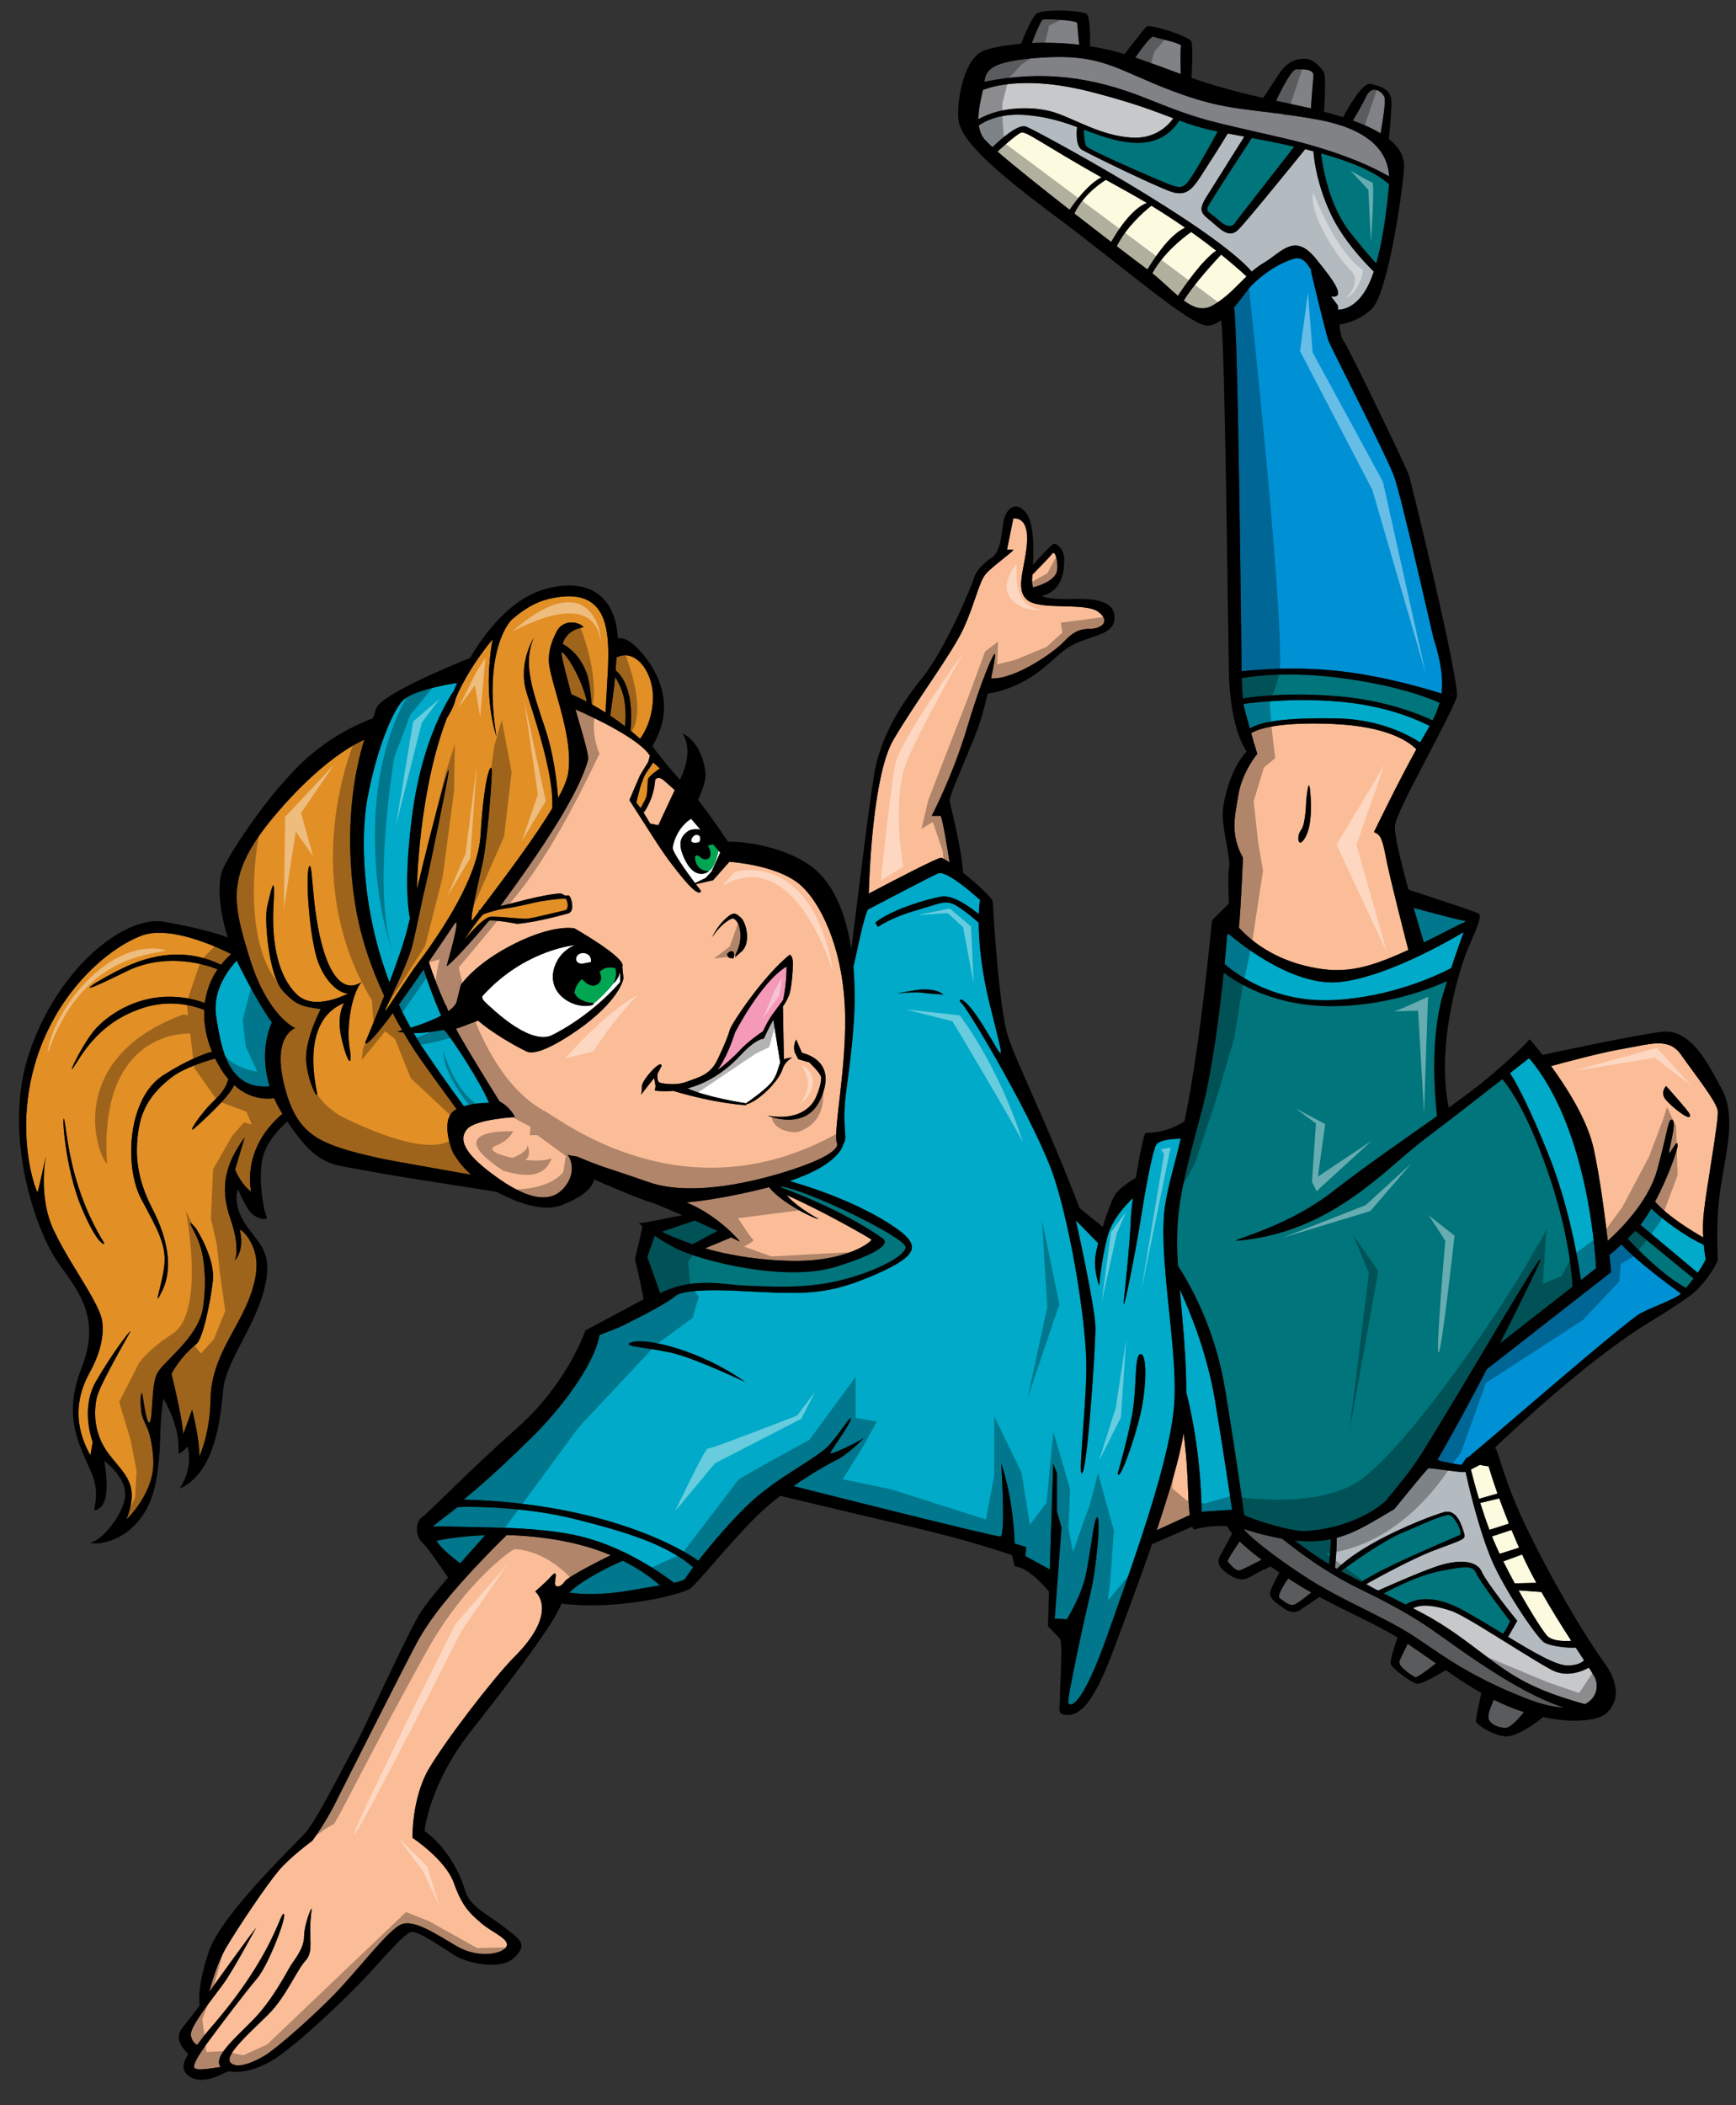 <?xml version="1.0" encoding="utf-8"?>
<!-- Generator: Adobe Illustrator 17.0.0, SVG Export Plug-In . SVG Version: 6.00 Build 0)  -->
<!DOCTYPE svg PUBLIC "-//W3C//DTD SVG 1.1//EN" "http://www.w3.org/Graphics/SVG/1.1/DTD/svg11.dtd">
<svg version="1.1" id="Layer_1" xmlns="http://www.w3.org/2000/svg" xmlns:xlink="http://www.w3.org/1999/xlink" x="0px" y="0px"
	 width="165px" height="200px" viewBox="0 0 165 200" style="enable-background:new 0 0 165 200;" xml:space="preserve">
<rect x="0" y="0" width="165" height="200" fill="#333333" stroke="none"/>
<path id="color11" style="fill:#F499B8;" d="M68.191,101.647c0,0,0.867-1.037,1.673-3.563c0,0,2.444-4.779,4.892-6.261
	c0,0,0.05,1.429-0.321,3.165c0,0-0.494,0.696-0.928,1.268c-0.431,0.572-0.698,1.121-0.851,1.436
	c-0.153,0.316-0.129,0.306-0.243,0.357c-0.112,0.054-1.386,0.963-2.048,1.685C69.705,100.456,68.628,101.39,68.191,101.647z"/>
<path id="fill" style="fill:#FFFFFF;" d="M54.858,90.793c0.326-0.467,1.468-0.299,1.297,0.615c0,0-0.282,0.033-0.721,0.132
	C54.995,91.64,54.528,91.27,54.858,90.793z M58.329,93.41c0.004-0.009,0.005-0.017,0.01-0.025c-0.546,0.702-1.432,1.594-1.884,1.917
	c0.001,0,0.001,0,0.001,0c-0.046,0.096-0.073,0.11-0.162,0.195c-0.73,0.133-1.398,0.064-2.087-0.269
	c-1.546-0.748-2.075-2.248-1.322-3.804c0.367-0.757,1.016-1.334,1.763-1.643c-0.775,0.092-5.109,0.775-8.765,4.814
	c0,0-0.249,0.192,0.323,0.703c0.573,0.512,3.948,3.864,6.109,3.114c0,0,3.53-1.578,6.619-5.097l0.018-1.028
	C58.808,92.987,58.329,93.41,58.329,93.41z M73.498,96.884c-0.495,0.869-0.902,1.795-0.902,1.795s-0.692-0.075-2.223,1.58
	c-1.072,1.159-2.803,2.562-5.029,3.14c1.77,0.813,5.107,1.349,5.561,1.419c0.542-0.375,2.091-1.479,2.548-2.156
	c0.469-0.698,0.514-1.318,0.704-1.687L73.498,96.884z M67.079,83.406l0.558-0.615l0.815-1.792l-0.163-0.19
	c-0.323,1.476-0.707,1.867-1.005,1.961c0.058,0.003,0.1,0.004,0.1,0.004s-1.234,0.99-2.255-1.04
	c-0.897-1.785-0.261-2.365,0.238-2.749c0.302-0.233,0.831-0.221,1.201-0.176l-0.881-1.022c-1.185,0.728-1.691,2.148-1.746,2.747
	c-0.04,0.422,1.318,2.298,2.121,3.365L67.079,83.406z M65.752,79.652c-0.314,0.61,0.704,0.361,0.704,0.361
	C66.836,79.337,66.088,79.002,65.752,79.652z"/>
<path id="color10" style="fill:#E28F26;" d="M53.79,85.373c0,0,0.376,0.631,0.031,1.076c0,0-3.036,0.75-3.646,0.825
	c-0.509,0.064-2.522-0.209-3.39-0.184c-0.171,0.005-0.302,0.02-0.364,0.053c-0.372,0.2-0.953,0.557-2.26,2.125
	c0,0,0.881-1.45,1.752-2.4c0,0,0.654-0.245,1.369-0.417c0.255-0.061,0.518-0.114,0.761-0.142c0.924-0.108,2.793-0.587,3.354-0.68
	C51.956,85.537,53.456,85.32,53.79,85.373z M53.384,61.929c0,0.23,0.027,0.48,0.083,0.756c0.055,0.274,0.435,1.77,0.837,3.273
	c0.514,0.22,1.007,0.46,1.482,0.709C55.365,64.725,54.012,62.314,53.384,61.929z M62.056,72.447
	c-0.211,0.437-0.631,0.85-0.862,1.393c-0.418,0.988-0.619,2.098-0.716,2.388c0.174,0.274,0.417,0.54,0.417,0.54
	s0.41-0.739,0.522-1.022c0.111-0.284,0.139-1.286,0.156-1.643c0.016-0.355,1.155-1.102,1.155-1.102
	C62.641,72.948,62.179,72.485,62.056,72.447z M59.92,69.406c0.343,0.278,0.651,0.539,0.919,0.776
	c0.494-0.686,1.044-1.763,1.194-3.319c0.142-1.459-0.269-2.788-0.933-3.645c-0.666-0.857-1.594-1.238-2.5-0.757
	c0-0.001-0.033,0.502-0.089,1.218c0.813,0.694,1.194,1.767,1.364,2.844c0.169,1.077,0.12,2.159,0.05,2.882
	C59.924,69.405,59.922,69.407,59.92,69.406z M58.462,64.313c-0.088,1.088-0.328,2.758-0.463,3.677
	c0.509,0.342,0.979,0.682,1.405,1.011c0.125-1.04,0.028-2.286-0.171-2.979C59.008,65.234,58.676,64.64,58.462,64.313z
	 M44.78,111.602c-2.363-0.422-7.574-1.318-8.741-1.578c-1.405-0.314-2.77-0.648-3.69-0.961c-1.384-0.469-2.496-0.981-3.385-1.915
	c-0.888-0.933-1.556-2.286-2.038-4.448c-0.482-2.164-0.199-3.426,0.205-4.141c0.404-0.714,0.928-0.884,0.928-0.884
	s-0.639-0.266-1.499-1.219c-0.859-0.953-1.943-2.592-2.807-5.357c-0.431-1.382-0.786-2.571-1.007-3.661
	c-0.221-1.091-0.308-2.084-0.207-3.076c0.103-0.992,0.395-1.984,0.941-3.069c0.547-1.084,1.348-2.262,2.476-3.618
	c1.303-1.565,2.525-2.829,3.632-3.846c1.107-1.017,2.096-1.786,2.944-2.36c0.848-0.575,1.555-0.955,2.099-1.194
	c-0.242,0.762-0.487,1.681-0.7,2.738c-0.213,1.057-0.394,2.252-0.512,3.568c-0.117,1.316-0.169,2.752-0.126,4.288
	c0.042,1.536,0.181,3.172,0.444,4.887c0.251,1.642,0.648,3.217,1.131,4.7c0.482,1.483,1.053,2.874,1.65,4.151
	c-0.477,1.216-0.928,2.319-1.258,3.12c-0.33,0.8-0.541,1.298-0.541,1.298s-0.131,0.819,2.088-2.081
	c0.167-0.219,0.343-0.453,0.521-0.694c0.301,0.577,0.603,1.114,0.9,1.628c-0.296,0.08-0.479,0.124-0.479,0.124
	c0.179,0.041,0.385,0.068,0.603,0.091c0.398,0.679,0.786,1.302,1.148,1.853c0.509,0.776,2.708,3.802,3.905,5.435
	c-0.044,0.023-0.094,0.041-0.136,0.066c-1.595,0.92-0.189,4.375-0.024,4.345C43.607,110.404,44.128,111.019,44.78,111.602z
	 M33.293,96.232c0.194-1.184,0.558-2.314,1.075-2.963c0,0-1.871,1.644-3.32-2.118c-0.725-1.881-1.052-4.23-1.233-6.039
	c-0.181-1.81-0.222-3.079-0.421-2.8c-0.198,0.278-0.204,2.019-0.045,3.96c0.16,1.941,0.488,4.082,0.901,5.163
	c0.826,2.16,2.225,3.02,2.859,2.936c0,0-0.797,0.436-1.806,0.668c-1.008,0.232-2.226,0.265-3.087-0.563
	c-0.861-0.828-1.469-2.017-1.836-3.468c-0.367-1.45-0.491-3.159-0.385-5.018c0.212-3.716-0.327-0.948-0.606,0.162
	c-0.139,0.555-0.112,2.183,0.127,3.854c0.239,1.671,0.688,3.384,1.357,4.115c1.332,1.462,1.908,1.486,3.616,1.747
	c0,0-0.415,0.774-0.792,1.807c-0.377,1.033-0.711,2.323-0.582,3.351c0.261,2.057,1.143,3.574,1.017,2.804
	c-0.042-0.257-0.233-1.098-0.315-2.174c-0.082-1.076-0.057-2.385,0.339-3.569c0.397-1.183,1.164-2.242,2.554-2.8
	c0,0-0.812,1.154-0.199,3.588c0.611,2.433,1.01,2.432,0.713,0.667C33.075,98.659,33.1,97.418,33.293,96.232z M56.48,57.46
	c-0.83-0.756-2.164-1.088-4.429-0.533c-1.191,0.291-2.356,1.017-3.427,1.957c-0.125,0.125-0.46,0.515-0.81,1.275
	c-0.35,0.76-0.716,1.89-0.892,3.492c-0.176,1.602-0.161,3.675,0.258,6.309c0,0-0.23-0.651-0.433-1.792
	c-0.202-1.142-0.374-2.776-0.25-4.734c0.078-1.232,0.202-2.093,0.328-2.696c-1.032,1.225-1.899,2.539-2.516,3.612
	c-0.617,1.073-0.985,1.905-1.035,2.168c-0.102,0.538-0.493,1.226-0.795,1.698c-0.664,1.724-1.184,3.605-1.581,5.457
	c-0.398,1.852-0.675,3.674-0.865,5.279c-0.188,1.605-0.291,2.991-0.347,3.977c-0.055,0.985-0.065,1.57-0.065,1.57
	c0.393-1.632,0.844-3.471,1.279-5.183c0.436-1.711,0.858-3.295,1.177-4.425c0.319-1.131,0.534-1.812,0.56-1.722
	c0.034,0.118-0.176,1.246-0.479,2.768c-0.303,1.521-0.697,3.437-1.044,5.117c-0.348,1.679-0.652,3.12-0.8,3.677
	c-0.222,0.836-0.651,3.239-1.149,5.192c-0.135,0.532-0.406,1.247-0.721,1.998c-0.84,2.005-2.004,4.284-1.821,4.13
	c0.125-0.105,2.35-3.571,3.032-4.462c0.68-0.891,1.545-2.092,2.409-3.448c0.865-1.356,1.727-2.866,2.395-4.383
	c0.667-1.517,1.14-3.042,1.221-4.448c0.163-2.812,0.419-4.548,0.635-5.484c0.216-0.936,0.392-1.071,0.425-0.673
	c0.032,0.397-0.081,2.08-0.248,3.92c-0.167,1.839-0.388,3.837-0.602,4.839c-0.214,1-0.566,2.515-0.806,3.705
	c-0.24,1.191-0.369,2.056-0.148,1.751c0.062-0.085,0.276-0.365,0.593-0.781l-0.033-0.098c0,0,0.053-0.011,0.128-0.026
	c0.241-0.316,0.532-0.7,0.863-1.138c0.842-1.115,1.928-2.565,3.01-4.073c1.082-1.508,2.16-3.073,2.991-4.455
	c0.068-1.05-0.099-2.358-0.379-3.725c-0.279-1.368-0.67-2.793-1.053-4.072c-0.383-1.28-0.757-2.41-1.002-3.19
	c-0.437-1.387-0.264-2.7,0.018-3.66c0.282-0.959,0.669-1.566,0.669-1.566c-0.521,1.189-0.573,2.396-0.333,3.777
	c0.239,1.381,0.769,2.938,1.405,4.84c0.408,1.218,0.687,2.481,0.877,3.637c0.192,1.156,0.297,2.205,0.354,2.991
	c0.511-0.94,0.861-1.754,0.955-2.36c0.17-1.095,0.081-2.307-0.132-3.531c-0.213-1.223-0.549-2.457-0.869-3.59
	c-0.319-1.133-0.623-2.165-0.771-2.982c-0.224-1.226,0.183-2.402,0.659-3.329c0.748-1.453,2.47-0.791,2.564-0.436
	c0,0-1.555,0.13-1.969,1.574c1.245,0.69,1.91,1.787,2.28,2.778c0.263,0.704,0.407,2.099,0.474,2.958
	c0.459,0.255,0.9,0.517,1.315,0.784c0.059-0.81,0.127-2.338,0.191-3.365c0.079-1.234,0.115-2.586,0.014-3.641
	C57.63,59.405,57.311,58.215,56.48,57.46z M26.054,104.336c0.212,0.48,0.475,0.976,0.786,1.48c-2.031,1.727-2.756,3.594-2.988,5.017
	c-0.232,1.419,0.033,2.399,0.03,2.401c-1.095-0.868-1.534-2.125-1.534-2.125c0.357-1.219,0.539-1.829,0.909-3.058
	c-0.897,1.224-1.501,2.401-1.752,3.642c-0.25,1.24-0.146,2.546,0.372,4.027c1.038,2.96,0.423,4.044,0.423,4.044
	c1.039-1.148,0.48-2.937,0.48-2.937s0.582,0.121,1.235,1.559c0.326,0.722,0.438,1.579,0.315,2.581
	c-0.124,1.001-0.485,2.151-1.101,3.454c-0.616,1.302-1.413,2.572-2.056,3.94c-0.642,1.372-1.132,2.839-1.159,4.52
	c-0.025,1.684-0.293,3.053-0.554,4.001c-0.261,0.949-0.514,1.48-0.514,1.48c0.039-1.63-0.685-4.446-0.685-4.446
	c-0.345,0.959-0.517,1.434-0.857,2.368c-0.01-0.594-0.197-1.672-0.428-2.787c-0.231-1.116-0.503-2.27-0.674-2.97
	c0.778-1.484,1.915-2.488,2.355-2.827c0.301-0.232,0.633-1.196,0.922-2.382c0.289-1.184,0.537-2.589,0.655-3.651
	c0.117-1.065-0.278-2.302-0.707-3.273c-0.428-0.972-0.887-1.677-0.887-1.677s-1.086-1.356-0.167,0.327
	c0.46,0.841,0.77,1.916,0.913,3.137c0.142,1.222,0.117,2.592-0.087,4.029c-0.205,1.437-1.174,2.729-2.145,3.799
	c-0.972,1.068-1.949,1.924-2.229,2.49c-0.561,1.137-0.387,4.196-0.688,4.613c-0.299,0.416-0.64-2.369-0.712-2.69
	c-0.072-0.318-0.26,0.36-0.098,1.654c0.081,0.645,0.31,0.963,0.548,1.533c0.238,0.566,0.486,1.395,0.592,2.992
	c0.106,1.6-0.54,3.052-1.205,4.087c-0.665,1.036-1.349,1.666-1.349,1.666c0.656-1.655,0.618-2.743,0.228-3.629
	c-0.39-0.884-1.129-1.58-1.889-2.578c-0.76-0.995-1.113-2.024-1.246-2.963c-0.132-0.939-0.042-1.789,0.09-2.401
	c0.132-0.611,0.878-2.072,1.625-3.45c0.747-1.38,1.495-2.671,1.564-2.836c0.069-0.165-0.365,0.352-1.008,1.245
	c-0.643,0.893-1.489,2.163-2.258,3.501c-0.769,1.337-0.838,2.78-0.723,3.881c0.114,1.1,0.414,1.862,0.414,1.862
	c-0.087,0.513-0.129,0.767-0.217,1.27c-1.077-1.905-1.25-3.594-1.068-4.955c0.181-1.362,0.721-2.398,1.04-2.982
	c0.32-0.586,0.665-1.322,0.901-2.137c0.237-0.816,0.367-1.712,0.255-2.605c-0.075-0.597-0.443-1.401-0.96-2.332
	c-0.516-0.933-1.179-1.988-1.839-3.083c-0.66-1.093-1.317-2.227-1.823-3.307c-0.761-1.621-0.946-3.389-0.936-4.761
	c0.01-1.37,0.215-2.341,0.215-2.341s-0.723,3.35-0.802,3.495c-0.027,0.049-0.274-0.503-0.526-1.51
	c-0.254-1.007-0.513-2.471-0.557-4.258c-0.043-1.787,0.127-3.899,0.769-6.187c0.481-1.716,1.157-3.285,1.956-4.689
	c0.799-1.404,1.724-2.641,2.692-3.697c0.969-1.054,1.982-1.927,2.949-2.604c0.967-0.677,1.888-1.159,2.668-1.438
	c1.337-0.478,3.139-0.198,4.762,0.288c1.624,0.484,3.068,1.173,3.686,1.484c-0.364,0.321-0.687,0.663-0.97,1.021
	c-1.569-0.771-3.099-1.021-4.512-0.968c-1.413,0.053-2.708,0.409-3.817,0.847c-1.109,0.438-2.034,0.96-2.724,1.341
	c-1.065,0.587-1.606,0.98-1.365,0.954c0.24-0.026,1.254-0.476,3.421-1.545c2.166-1.07,4.345-1.12,5.969-0.898
	c1.624,0.221,2.693,0.709,2.693,0.709c0.003,0,0.005-0.002,0.007-0.002c-0.667,0.979-1.06,2.064-1.209,3.19
	c-1.774-0.633-3.418-0.711-4.858-0.479c-1.44,0.233-2.673,0.778-3.643,1.387c-0.969,0.609-1.675,1.283-2.075,1.778
	c-0.621,0.766-1.328,1.997-1.731,2.806c-0.403,0.807-0.514,1.19,0.056,0.265c0.571-0.926,1.281-1.956,2.286-2.901
	c1.004-0.944,2.306-1.805,4.058-2.378c1.344-0.439,2.585-0.485,3.6-0.374c1.014,0.111,1.803,0.377,2.252,0.563
	c-0.061,1.308,0.192,2.657,0.734,3.956c-0.397,0.112-0.976,0.309-1.744,0.657c-0.768,0.348-1.723,0.847-2.856,1.565
	c-1.169,0.739-1.976,1.975-2.47,3.397c-0.492,1.423-0.669,3.032-0.591,4.529c0.079,1.498,0.412,2.885,0.951,3.882
	c0.808,1.495,1.391,2.574,1.753,3.506c0.363,0.933,0.507,1.718,0.44,2.61c-0.133,1.782-1.234,4.669-0.218,2.594
	c0.508-1.039,0.66-2.246,0.493-3.569c-0.166-1.319-0.652-2.751-1.42-4.239c-0.769-1.487-1.187-2.814-1.367-4.057
	c-0.18-1.241-0.121-2.398,0.065-3.54c0.186-1.143,0.581-2.069,1.124-2.856c0.543-0.79,1.231-1.441,2.001-2.036
	c1.129-0.872,3.141-1.51,4.142-1.784c0.17,0.343,0.353,0.684,0.563,1.016c0.22,0.349,0.446,0.652,0.676,0.921
	c-0.088,0.453-0.381,1.139-1.234,1.948c-1.551,1.476-2.62,3.276-2.036,2.787c0.251-0.212,1.058-0.93,1.884-1.753
	c0.826-0.824,1.67-1.755,1.957-2.395C23.717,104.405,25.226,104.445,26.054,104.336z M9.896,118.084
	c-1.102-1.796-1.866-3.58-2.4-5.202c-0.534-1.619-0.839-3.076-1.03-4.211c-0.192-1.135-0.269-1.945-0.355-2.275
	c-0.129-0.497-0.122,0.649,0.119,2.384c0.242,1.736,0.721,4.054,1.513,5.929C9.324,118.457,10.024,118.293,9.896,118.084z"/>
<path id="color9" style="fill:#0091D5;" d="M159.763,122.893c-0.542,0.589-3.346,1.468-4.193,2.099
	c-3.153,2.349-12.977,10.918-16.017,13.447c-0.071,0.026-0.129,0.045-0.163,0.051c-0.052,0.008-0.432,0.673-0.483,0.675
	c0.041,0.026-2.436-0.353-2.257-0.543c0.036,0,2.7-4.715,4.663-8.543l11.819-9.228c0,0-0.058-0.626-0.166-1.626
	c0.28-0.218,0.665-0.541,1.155-0.998C155.596,119.853,158.762,122.176,159.763,122.893z M136.243,60.594
	c-0.111-0.344-3.077-13.649-3.784-15.458c-0.846-2.167-5.877-11.974-6.162-12.69c-0.287-0.716-1.72-6.798-1.72-6.798l0.174,0.226
	c-0.457-0.835-0.97-1.526-1.747-1.299c-1.717,0.5-3.219,1.717-4.008,2.504c-0.38,0.381-0.996,1.296-1.715,2.141
	c0.387,1.115,0.706,33.073,0.731,34.559c0.007-0.001,4.517-0.583,9.499,0c4.245,0.498,8.365,1.749,9.497,2.11
	C137.185,64.561,136.996,62.95,136.243,60.594z"/>
<path id="color8" style="fill:#B4BBC0;" d="M150.558,157.732c-0.202,0.224-0.621,0.453-1.455,0.496
	c-0.559,0.027-1.379-0.272-2.367-0.771c-0.988-0.498-2.146-1.193-3.396-1.954c0.352-0.607,0.523-0.91,0.867-1.52
	c0,0-0.771-0.945-1.564-1.992c-0.796-1.047-1.607-2.193-1.805-2.663c-0.397-0.938-1.761-1.216-3.663-0.711
	c-0.828,0.221-2.155,0.753-3.384,1.269c-1.227,0.516-2.355,1.018-2.811,1.222c-0.362-0.188-0.748-0.384-1.157-0.6
	c0.518-0.29,1.58-0.877,2.801-1.507c1.221-0.629,2.602-1.307,3.753-1.74c2.783-1.045,2.966-1.016,2.774-1.614
	c-0.191-0.599-0.634-2.341-1.924-1.983c-0.419,0.114-1.364,0.443-2.543,0.932c-1.18,0.486-2.593,1.13-3.954,1.882
	c-1.362,0.752-2.676,1.611-3.664,2.56c-0.061-0.034-0.123-0.069-0.184-0.105c0.057-0.465,0.147-1.377,0.17-2.489
	c0.002-0.11-0.002-0.233-0.002-0.347c1.91-0.514,3.457-1.559,5.474-2.729c0.049-0.028,2.549-3.179,3.234-3.877
	c0.203-0.055,2.821,0.391,3.546,0.363c0.138,0.632,0.377,1.674,0.681,2.824c0.304,1.15,0.669,2.412,1.046,3.532
	c0.268,0.796,0.544,1.527,0.789,2.088c0.572,1.313,1.604,3.113,2.614,4.669c1.013,1.557,2.002,2.865,2.343,3.076
	c0.55,0.336,2.223,0.547,2.988,0.482C150.054,156.964,150.318,157.367,150.558,157.732z M126.519,28.18l0.636,0.83
	c0,0,0.008,0.162,0.025,0.413c0.637-0.018,1.744-0.325,2.693-1.987c0.261-0.456,0.494-1.014,0.699-1.634
	c-0.956-0.94-2.953-3.069-4.085-5.475c-1.527-3.241-1.649-5.95-1.65-5.955c-0.26-0.069-0.525-0.135-0.786-0.199
	c-0.013,0.014-5.437,6.728-6.342,7.632c-0.907,0.907-1.717-0.047-2.575-0.763c-0.859-0.715-1.336-0.954-0.479-2.314
	c0.709-1.123,2.882-4.582,3.617-5.754c-0.562-0.102-1.092-0.199-1.58-0.29c-0.352,0.582-1.044,1.708-1.894,3.015
	c-1.241,1.909-1.766,3.149-3.578,2.481c-1.812-0.667-7.68-3.531-8.398-3.96c-0.595-0.358-0.497-1.708-0.45-2.149
	c-1.373-0.506-2.853-0.977-4.845-1.144c-2.316-0.193-3.784,0.503-4.496,0.978c0.062,0.443,0.196,0.86,0.451,1.217
	c0.12,0.172,0.418,0.468,0.852,0.858c0.786-0.762,2.443-2.239,3.192-1.953c0.983,0.375,17.626,9.382,21.451,13.777
	c0.343-0.298,0.7-0.572,1.092-0.801c1.718-1.001,2.935-2.934,4.938-0.5C127.013,26.935,127.887,28.317,126.519,28.18z"/>
<path id="color7" style="fill:#FCFADF;" d="M143.417,144.75c-0.744,0.242-1.113,0.358-1.851,0.59
	c-0.308-0.819-0.61-1.705-0.876-2.555c0.721-0.17,1.082-0.258,1.809-0.436C142.757,143.064,143.063,143.87,143.417,144.75z
	 M141.483,139.301c-0.309-0.027-0.578-0.076-0.818-0.141c-0.15,0.081-0.458,0.241-0.865,0.448c0.146,0.583,0.418,1.628,0.77,2.787
	c0.704-0.198,1.056-0.299,1.764-0.505C141.911,140.694,141.633,139.794,141.483,139.301z M144.671,147.679
	c-0.72,0.269-1.075,0.398-1.788,0.656c0.328,0.665,0.7,1.376,1.087,2.087c0.814-0.018,1.225-0.024,2.055-0.048
	C145.538,149.48,145.079,148.573,144.671,147.679z M143.663,145.349c-0.745,0.251-1.117,0.375-1.857,0.614
	c0.06,0.151,0.122,0.298,0.181,0.439c0.15,0.36,0.337,0.771,0.548,1.216c0.737-0.229,1.105-0.346,1.85-0.585
	C144.127,146.447,143.886,145.887,143.663,145.349z M147.946,153.675c-0.481-0.779-0.97-1.597-1.439-2.43
	c-0.881-0.063-1.315-0.093-2.174-0.159c0.585,1.047,1.185,2.055,1.688,2.848c0.502,0.792,0.902,1.365,1.082,1.527
	c0.65,0.582,2.239,0.419,2.239,0.419C148.9,155.199,148.427,154.454,147.946,153.675z M112.642,21.632
	c-0.968-0.671-2.039-1.375-3.209-2.09c-0.755,0.598-2.38,2.025-3.291,3.851c1.283,0.982,2.329,1.772,2.914,2.207
	C109.67,24.627,111.074,22.362,112.642,21.632z M112.515,28.554c0.927,0.685,1.804,1.003,2.76,0.456
	c1.323-0.755,2.24-1.822,3.203-2.748c-0.371-0.349-1.19-1.093-2.412-2.076C115.482,24.806,113.463,26.986,112.515,28.554z
	 M115.595,23.813c-0.686-0.54-1.479-1.139-2.374-1.774c-0.01,0.007-2.44,1.625-3.698,3.921c0.899,0.721,1.69,1.515,2.435,2.147
	C112.545,27.212,114.24,24.739,115.595,23.813z M104.694,16.852c-5.703-3.212-7.175-4.424-7.646-4.252
	c-0.385,0.14-1.614,1.227-2.244,1.798c1.56,1.353,4.218,3.472,6.854,5.531C102.203,19.142,103.492,17.419,104.694,16.852z
	 M109,19.281c-0.692-0.414-1.415-0.829-2.169-1.243c-0.612-0.336-1.182-0.652-1.719-0.953v0.001c-0.001,0-2.058,1.193-2.998,3.199
	c1.223,0.953,2.429,1.882,3.502,2.705C106.172,22.009,107.535,19.843,109,19.281z"/>
<path id="color6" style="fill:#C7C8CA;" d="M150.638,161.898c-2.254-0.623-3.814-1.206-5.095-1.82
	c-1.28-0.613-2.273-1.257-3.271-1.976c-0.997-0.719-2-1.514-3.243-2.418c-0.953-0.691-1.735-1.208-2.48-1.657
	c-0.745-0.45-1.454-0.831-2.251-1.24c0.87-0.464,2.236-0.212,3.596,0.234c0.541,0.178,1.531,0.734,2.713,1.446
	c1.181,0.713,2.563,1.584,3.833,2.371c1.272,0.788,2.433,1.491,3.08,1.826c1.355,0.7,2.774,0.165,3.495-0.234
	c0.246,0.381,0.434,0.682,0.541,0.878C151.942,160.02,151.876,161.294,150.638,161.898z M93.422,8.544
	c-0.167,0.784-0.437,1.818-0.432,2.793c2.165-1.268,5.349-1.267,7.256-0.646c2.05,0.668,4.398,2.212,7.347,2.385
	c2.237,0.132,3.469-1.191,3.932-1.836c-1.731-0.655-3.735-1.458-7.797-2.504C97.847,7.218,94.532,8.114,93.422,8.544z"/>
<path id="color5" style="fill:#00757B;" d="M115.034,19.237c0.504-0.844,3.278-5.106,3.945-6.129
	c1.26,0.235,2.641,0.506,4.033,0.822l-5.544,7.114c0,0-0.382,1.002-1.55-0.048C114.749,19.946,114.462,20.197,115.034,19.237z
	 M130.808,25.028c0.758-2.697,1.103-6.129,1.211-7.524c-1.369-1.246-3.796-2.194-6.453-2.934c0.153,1.332,0.752,5.021,2.829,7.607
	C129.799,23.926,130.479,24.692,130.808,25.028z M74.209,112.703c0.017,0.036,0.035,0.072,0.054,0.106
	c6.4,2.406,9.371,4.682,9.597,4.82c0.554,0.334,0.497,1.191-4.417,2.717c-4.914,1.529-13.12-0.666-15.22-1.764
	c-0.844-0.441-1.508-0.85-2.002-1.184l-0.693,2.019l1.218,3.437c3.19-1.585,6.012-0.788,8.087-0.716
	c2.076,0.07,5.582,0.357,9.04-0.5c3.459-0.861,6.186-2.343,6.203-3.151C86.094,117.577,76.872,113.098,74.209,112.703z
	 M68.214,116.942c-0.739-0.345-1.475-0.677-2.187-0.99l-3.106,1.06c0.593,0.374,2.107,0.904,2.91,1.197L68.214,116.942z
	 M112.72,17.502c0.463-0.371,2.41-3.894,3.016-5.001c-1.499-0.31-2.559-0.652-3.647-1.052c-1.649,2.565-4.342,2.365-6.737,1.673
	c-0.811-0.234-1.561-0.52-2.324-0.806c-0.022,0.549,0.069,1.336,0.224,1.572c0.191,0.286,4.057,2.002,6.389,3.004
	C111.97,17.896,112.172,17.942,112.72,17.502z M155.431,116.928c-0.261,0.274-0.505,0.52-0.732,0.743
	c0.913,0.988,3.315,3.46,5.542,4.685c0.28-0.32,0.521-0.623,0.73-0.895L155.431,116.928z M140.313,149.474
	c-0.297-0.711-0.809-0.743-3.515-0.2c-1.055,0.212-2.15,0.622-3.091,1.034c-0.942,0.411-1.733,0.828-2.184,1.076
	c0.782,0.397,1.465,0.739,2.081,1.051c0.377-0.23,1.01-0.504,1.921-0.512c0.91-0.007,2.096,0.248,3.633,1.104
	c1.285,0.714,2.536,1.475,3.71,2.19c0.416-0.618,0.663-1.198,0.663-1.198s-0.76-0.98-1.528-2.026
	C141.235,150.945,140.462,149.829,140.313,149.474z M136.787,146.68c1.058-0.457,1.812-0.774,1.934-0.835
	c0.382-0.189-0.413-1.642-0.832-1.865c-0.21-0.112-0.663-0.003-1.398,0.279c-0.736,0.282-1.752,0.736-3.081,1.298
	c-1.113,0.469-2.387,1.251-3.488,1.978c-1.101,0.728-2.031,1.405-2.466,1.727c0.163,0.091,0.328,0.178,0.494,0.267
	c0.516,0.271,0.994,0.523,1.444,0.757c0.986-0.63,2.301-1.292,3.638-1.922C134.368,147.733,135.729,147.138,136.787,146.68z
	 M123.069,146.352c0.949,0.736,2.027,1.503,3.25,2.245c0.038-0.348,0.1-1.031,0.188-2.376
	C125.51,146.428,124.399,146.49,123.069,146.352z M118.025,64.419c0.021,0.739,0.055,1.398,0.105,1.931
	c0.888-0.145,4.268-0.606,9.094-0.199c4.577,0.387,7.857,1.773,8.939,2.288c0.281-0.548,0.51-1.089,0.669-1.67
	c-0.866-0.398-3.691-1.547-8.856-2.288C122.69,63.725,119.077,64.231,118.025,64.419z M142.793,102.52
	c-2.125,1.664-5.152,4.021-7.339,5.661c-3.722,2.792-8.801,8.843-17.604,9.663c-1.852,0.172,4.007-0.933,8.73-4.58
	c3.663-2.834,6.896-5.019,10.001-7.228c-0.213-1.92-0.656-7.34,0.54-11.452c0.142-0.486,0.279-0.943,0.412-1.374
	c-1.718,0.777-5.879,2.378-11.025,2.378c-5.526,0-9.067-2.318-10.198-3.185c-0.373,3.64-1.068,9.31-2.11,13.202
	c-1.646,6.156-2.506,9.09-2.29,13.742c0.014,0.294,0.031,0.598,0.052,0.91c1.005,1.534,3.496,5.792,4.457,11.613
	c1.092,6.605,1.723,11.194,1.841,12.08c0.987,0.461,4.817,1.709,6.128,1.481c4.846-0.386,7.354-2.875,7.354-2.875l2.243-2.799
	h-0.017c1.129-1.489,2.299-3.574,3.419-5.377c1.86-2.999,8.658-14.677,9.017-14.75c0.153-0.029-1.649,3.671-3.85,8.007l6.91-5.4
	c-0.071-1.471-0.45-5.502-2.416-11.121C145.134,105.652,143.473,103.317,142.793,102.52z"/>
<path id="color4" style="fill:#808285;" d="M112.227,7.031c-1.209-0.44-2.52-0.936-4.326-1.562c0.506-0.731,1.489-2.087,1.737-1.981
	c0.341,0.143,2.757,0.619,2.622,0.906C112.172,4.58,112.199,6.038,112.227,7.031z M102.57,4.249c-0.07-0.727-0.18-1.859-0.183-2.051
	c-0.003-0.286-3.047-0.429-3.284-0.334c-0.173,0.068-0.728,1.437-1.034,2.224C99.42,4.028,100.954,4.062,102.57,4.249z
	 M125.516,14.064c3.621,1.105,5.693,2.211,6.516,2.705c-0.093-1.867-1.224-4.427-6.953-5.435c-6.512-1.145-8.159-0.643-13.526-2.647
	c-5.367-2.004-6.655-3.577-12.451-3.22c-5.053,0.312-5.378,1.223-5.543,2.304c5.486-1.115,10.253-0.492,15.418,1.584
	c5.345,2.146,5.631,2.051,13.024,3.769C123.307,13.427,124.475,13.746,125.516,14.064z M131.577,9.211
	c-0.225-0.526-1.179-1.193-1.704-0.095c-0.353,0.737-0.94,1.75-1.288,2.337c1.098,0.399,1.96,0.805,2.634,1.212
	C131.401,11.661,131.747,9.606,131.577,9.211z M124.597,10.298c0.053-0.713,0.184-2.518,0.239-3.078
	c0.067-0.704-1.07-0.633-1.643-0.633c-0.448,0-1.488,2.092-1.913,2.987c0.579,0.128,1.196,0.261,1.865,0.4
	C123.654,10.082,124.137,10.19,124.597,10.298z M133.023,157.777c-0.221,0.555,1.207,1.4,1.456,1.553
	c0.195,0.119,1.472-0.884,2.001-1.307c-0.903-0.631-1.797-1.264-2.689-1.862C133.608,156.582,133.185,157.373,133.023,157.777z
	 M116.688,148.35c0.13,0.112,0.755,1.003,1.199,0.828c0.34-0.133,1.504-0.725,2.026-0.997c-0.889-0.67-1.572-1.243-2.092-1.744
	C117.386,147.093,116.596,148.269,116.688,148.35z M121.654,151.855c0.435,0.268,0.954,0.852,1.521,0.518
	c0.399-0.237,1.095-0.784,1.465-1.083c-0.729-0.41-1.463-0.854-2.197-1.331C122.147,150.371,121.291,151.632,121.654,151.855z
	 M141.46,163.114c0.01,0.672,1.039,1.08,1.699,1.025c0.451-0.038,1.246-0.934,1.693-1.485c-0.989-0.309-1.945-0.712-2.873-1.179
	C141.788,161.933,141.453,162.667,141.46,163.114z M145.907,161.094c-1.154-0.565-2.554-1.345-4.182-2.392
	c-1.487-0.957-2.54-1.692-3.432-2.327c-0.894-0.634-1.619-1.161-2.388-1.685c-0.768-0.523-1.582-1.041-2.627-1.635
	c-1.043-0.594-2.317-1.265-4.006-2.082c-1.99-0.963-3.754-2.085-5.276-3.172c-0.782-0.558-1.49-1.103-2.137-1.622
	c-1.036-0.181-2.188-0.46-3.512-0.875c-0.052-0.016-0.101-0.027-0.152-0.042c0.133,0.149,0.276,0.304,0.444,0.465
	c0.811,0.78,1.977,1.682,3.197,2.555c1.221,0.872,2.493,1.716,3.54,2.328c1.049,0.61,2.12,1.168,3.175,1.702
	c1.056,0.535,2.097,1.043,3.091,1.561c0.995,0.516,1.94,1.04,2.797,1.605c0.855,0.565,1.681,1.148,2.604,1.756
	c0.922,0.608,1.941,1.245,3.213,1.925c1.273,0.68,2.791,1.402,4.785,2.192c1.439,0.57,2.642,0.83,3.602,0.874
	C147.97,162.012,147.061,161.657,145.907,161.094z"/>
<path id="color3" style="fill:#00AAC8;" d="M59.189,148.269c1.742,0.866,2.905,1.774,3.542,2.345
	c-0.757,0.134-1.734,0.295-2.991,0.508c-2.666,0.452-4.588,0.332-5.645,0.184C55.417,150.018,58.025,148.791,59.189,148.269z
	 M43.491,143.177c-0.871,0.702-1.858,1.386-2.356,1.856c1.099-0.047,3.724,0.057,5.658,0.087v-0.002l0.019,0.002
	c0.653,0.01,1.331,0.032,2.021,0.063l0.046,0.001l-0.001,0.001c1.941,0.092,3.957,0.279,5.712,0.642
	c4.301,0.883,7.996,3.421,9.467,4.538c0.765-0.161,1.055-0.284,1.125-0.459c0.035-0.094,0.296-0.467,0.708-1.01
	c-2.501-2.134-6.161-3.321-11.445-4.629C50.078,143.189,45.042,143.09,43.491,143.177z M143.513,101.957
	c0.002,0.002,1.175,1.577,3.608,7.585c2.023,5.002,2.907,10.395,3.148,12.067l1.432-1.119c0,0-0.501-13.096-6.37-19.964
	C145.33,100.526,144.611,101.097,143.513,101.957z M134.361,86.252c0.416,1.446,0.788,2.683,0.973,3.285
	c1.175-0.577,2.496-1.253,4.011-2.031c-0.008-0.003-0.017-0.005-0.024-0.005C139.024,87.501,135.566,86.577,134.361,86.252z
	 M38.742,88.157c0.065-0.266,0.141-0.576,0.222-0.913c-0.089-0.448-0.172-1.058-0.22-1.879c-0.047-0.82-0.06-1.853-0.003-3.142
	c0.058-1.288,0.185-2.835,0.424-4.681c0.28-2.165,0.696-4.033,1.166-5.619c0.47-1.586,0.991-2.891,1.483-3.934
	c0.492-1.04,0.955-1.819,1.31-2.358c0.101-0.237,0.205-0.482,0.324-0.75c0,0-0.958,0.137-2.066,0.401
	c-1.108,0.264-2.366,0.658-2.934,1.118c-0.379,0.306-0.816,0.99-1.26,1.932c-0.443,0.942-0.892,2.14-1.293,3.477
	c-0.402,1.338-0.758,2.814-1.019,4.299c-0.132,0.763-0.239,1.773-0.281,2.973c-0.042,1.199-0.018,2.586,0.113,4.103
	c0.13,1.516,0.365,3.159,0.739,4.87c0.374,1.71,0.888,3.486,1.568,5.266c0.345-0.905,0.686-1.833,0.986-2.715
	C38.303,89.721,38.565,88.88,38.742,88.157z M111.623,133.1c-0.285,5.38-3.862,15.158-6.367,22.241
	c-2.506,7.087-3.578,6.8-3.722,6.442c-0.143-0.358,1.647-8.517,2.147-10.592c0.5-2.075,0.929-6.655,0.644-7.013
	c-0.287-0.357-0.644,3.007-1.074,5.225c-0.43,2.217-1.859,4.438-1.859,4.438l-1.144-0.071l0.644-8.661l-0.429-1.488v-3.644
	c0,0-0.359-0.88-0.359-0.95c0-0.043-0.186,5.736-0.332,10.24l-0.025-0.186l-2.289-1.252l0.07-0.86l-1.085-0.329
	c-0.057-1.608-0.299-4.628-1.276-7.613c0,0,0.429,6.869-0.071,6.942c-0.449,0.063-16.362-3.948-19.679-4.786
	c1.722-1.203,3.342-2.113,4.149-2.515c1.029-0.515,2.192-1.71,2.547-2.063c-0.577,0.397-3.322,1.747-3.191,1.419
	c0.143-0.358,1.933-2.79,1.948-3.22c0.017-0.429-0.873,1.145-2.019,2.432c-1.145,1.289-4.58,2.863-7.3,5.297
	c-1.778,1.59-3.892,4.101-5.183,5.745c-1.266-0.958-8.597-5.434-22.305-5.815c2.35-1.873,4.95-4.417,6.356-5.784
	c2.577-2.505,5.997-6.775,6.57-9.855c0,0,1.928-0.714,2.428-0.999c0.369-0.211,3.501-1.69,4.745-2.668h0.001l0.002-0.002
	c0.06-0.046,0.121-0.095,0.173-0.138c0.4-0.216,1.71-0.588,5.901-0.377c5.75,0.284,8.022,0.499,12.325-1.29
	c4.302-1.79,4.73-2.721,3.516-3.937c-0.648-0.648-4.052-3.185-11.024-5.212c2.109-0.712,4.062-1.69,4.919-3.053
	c0.105-0.271,0.217-0.539,0.34-0.803c0.023-0.131,0.037-0.289,0.023-0.464c-0.037-0.489-0.184-2.041,0.032-3.773
	c0.213-1.731,0.779-5.401,0.848-8.61c0.021-0.997,0.01-2.264-0.106-3.632c0.406-1.745,0.904-4.416,1.365-5.447
	c1.367-0.72,5.948-3.123,6.677-3.442c0.861-0.374,3.991,2.521,3.991,2.521s-0.078,0.466-0.11,1.344
	c-0.774-0.586-2.376-1.873-3.618-1.654c-1.386,0.244-4.656,1.221-6.218,2.452c0.079,0.136,0.152,0.275,0.229,0.413
	c0.688-0.436,1.928-1.079,3.531-1.531c2.699-0.763,2.938-1.193,4.321-0.239c0.772,0.533,1.368,1.041,1.744,1.385
	c0.007,1.716,0.208,4.392,1.071,7.847c1.573,6.296,1.359,5.152-0.645,1.932c-2.004-3.221-2.576-2.577-2.004-2.076
	c0.572,0.501,7.156,11.521,8.802,16.674c1.644,5.153,3.076,14.099,3.004,18.176c-0.069,4.08-0.857,10.595-0.356,9.662
	c0.5-0.928,1.217-11.807,1.217-13.739c0-1.931-1.862-10.21-1.862-10.21l2.127,2.168c-0.127,0.502-0.223,0.939-0.265,1.244
	c-0.186,1.326,0.356,2.792,0.356,2.792s0.215-2.507,0.788-4.652c0.456-1.717,1.873-3.155,2.423-3.665
	c-0.114,0.864-0.191,1.624-0.204,2.113c-0.057,1.975-0.645,7.489-0.645,7.489c-0.244,2.412,1.216-5.152,1.572-7.489
	c0.359-2.334,1.075-6.393,1.467-7.143c0.264-0.503,1.539-0.605,2.354-0.617c-0.62,2.679-1.114,4.102-1.457,6.163
	C109.979,119.06,111.91,127.72,111.623,133.1z M70.833,131.298c-4.079-2.934-9.304-4.221-10.735-3.794
	c-1.431,0.431,1.932,0.501,4.222,1.144C66.61,129.291,70.833,131.298,70.833,131.298z M82.21,136.521
	c0.029-0.044-0.011-0.004-0.101,0.084C82.163,136.57,82.199,136.54,82.21,136.521z M89.655,94.488c0,0-0.706-0.75-2.812-0.393
	c-0.694,0.118-1.197,0.208-1.579,0.279c2.316-0.202,2.261-0.045,3.103,0.017C89.655,94.488,89.655,94.488,89.655,94.488z
	 M108.402,128.649c-0.643,0.071-0.286,3.292-0.857,6.082c-0.572,2.792-1.309,5.245-1.309,5.245c0.124,0.947,1.594-3.169,2.166-5.664
	C108.975,131.817,109.047,128.579,108.402,128.649z M25.848,97.137c0,0-0.259-0.326-0.768-1.14c-0.509-0.814-1.266-2.12-2.26-4.079
	c-0.112-0.221-0.219-0.442-0.319-0.663c-0.326,0.346-0.918,1.045-1.376,1.965c-0.458,0.919-0.782,2.061-0.589,3.282
	c0.15,0.946,0.316,2.049,0.62,3.086c0.306,1.036,0.749,2.005,1.452,2.68c0.704,0.676,1.666,1.056,3.019,0.931
	c-0.546-1.755-0.498-3.272-0.305-4.35C25.515,97.772,25.848,97.137,25.848,97.137z M46.475,104.775
	c-0.672-1.731-3.439-6.025-4.261-6.934c-0.172,0.026-1.808,0.325-2.885,0.305c0.148,0.257,0.286,0.516,0.443,0.77
	c0.588,0.951,3.028,4.444,4.318,6.18C45.201,104.75,46.475,104.775,46.475,104.775z M40.792,93.639
	c-0.353-0.966-0.53-1.549-0.53-1.549c-0.765,1.116-1.586,2.297-2.351,3.358c0.339,0.737,0.722,1.467,1.126,2.193
	c0.857-0.265,1.982-0.664,2.889-1.152C41.446,95.372,41.066,94.388,40.792,93.639z M43.747,148.519
	c0.929-1.062,1.808-2.04,2.381-2.671c-2.517,0.092-4.231,0.439-4.635,0.529C41.845,147.049,43.04,147.997,43.747,148.519z
	 M112.137,122.5c0.262,3.04,0.625,6.558,0.616,9.76c1.506,5.943,1.447,11.36,1.447,11.36l2.907-0.186
	c-0.239-1.619-0.886-5.928-1.619-10.342C114.731,128.545,113.166,124.752,112.137,122.5z M161.936,118.256
	c-1.807-0.798-4.162-2.603-4.99-3.44c-0.33,0.565-0.676,1.094-1.027,1.547l5.445,4.559c0.564-0.818,0.76-1.289,0.76-1.289
	S162.013,119.089,161.936,118.256z M118.794,69.21c0.963-0.609,3.216-1.051,8.265-0.959c4.089,0.073,6.866,1.596,7.922,2.287
	c0.325-0.565,0.63-1.078,0.903-1.571c-1.02-0.53-3.811-1.795-7.908-2.243c-4.477-0.489-8.66-0.006-9.783,0.145
	c0.025,0.175,0.055,0.328,0.088,0.451C118.438,67.937,118.621,68.597,118.794,69.21z M116.754,88.706l-0.12,0.156
	c0,0-0.082,1.071-0.241,2.728c1.23,1.058,4.82,3.654,10.188,3.425c5.539-0.235,9.959-2.315,11.35-3.041
	c0.515-1.581,0.934-2.697,1.188-3.42c-1.795,1.066-7.58,4.325-11.821,4.744C123.07,93.715,118.258,89.979,116.754,88.706z"/>
<path id="color2" style="fill:#FBBD97;" d="M61.178,77.204c0,0,0.969-1.234,1.091-3.111c0.333-0.525,0.988,0.189,0.988,0.189
	l0.877,0.776c-0.746,1.569-1.524,3.268-1.559,3.343l-0.778-0.156l-0.516-0.855L61.178,77.204z M48.166,145.834
	c-0.521,0.501-1.368,1.341-2.667,2.711c-2.572,2.712-4.652,5.225-5.877,7.514c-1.226,2.291-6.86,13.454-7.79,15.314
	c-0.932,1.862-2.147,3.507-2.147,3.507s-2.075,1.503-3.219,2.862c-1.147,1.359-3.794,5.297-4.938,7.229
	c-0.83,1.398-1.396,3.324-1.646,4.277c0.766-1.083,3.497-4.88,4.461-6.114c0,0-2.1,3.914-3.053,5.248
	c-0.955,1.334-3.149,4.008-3.149,4.866c0,0.559,0.349,0.876,0.593,1.028c0.397-0.541,0.83-1.099,1.246-1.577
	c6.04-6.939,6.63-11.02,6.989-10.878c0.357,0.143-1.449,4.868-2.55,6.157c-1.101,1.287-3.32,4.22-4.536,5.868
	c-1.217,1.645-1.645,2.503-1.36,2.646c0.264,0.133,0.477,0.186,2.458-0.127c-0.038-0.046-0.073-0.096-0.096-0.146
	c-0.43-0.918,1.146-2.302,3.077-4.234c1.932-1.931,3.293-4.649,3.65-5.224c0.357-0.573,1.289-1.647,1.289-2.791
	c0-1.145,0.809-3.158,0.715-2.506c-0.378,2.616,0.286,3.865-0.573,4.796c-0.858,0.932-1.86,3.435-3.506,5.079
	c-1.646,1.646-4.222,3.867-3.65,4.583c0.573,0.714,2.219,0,3.292-0.646c1.074-0.645,4.508-3.649,6.656-5.866
	c2.146-2.219,5.081-6.084,6.296-6.585c1.216-0.501,3.22,0.859,5.295,2.075c2.076,1.217,4.438,0.715,4.724,0
	c0.286-0.715-1.36-1.287-2.433-2.22c-1.074-0.929-1.789-1.572-2.577-3.792c-0.787-2.218-3.937-4.292-3.937-4.292
	s-0.071-3.795,1.574-6.579c1.647-2.788,6.222-8.719,8.101-10.596c4.371-4.366,1.99-6.227,1.99-6.227s1-0.861,1.515-1.435
	c0.513-0.572,0.489-0.215,0.373,0.501c-0.115,0.715,0.616,0.501,0.903,0c0.285-0.499,4.363-2.499,4.392-2.515
	c-1.267-0.533-2.772-1.017-4.535-1.35C51.583,146.029,49.771,145.873,48.166,145.834z M100.484,54.138
	c0.097-0.772-0.19-1.917-0.477-1.534c-0.211,0.28-1.313,1.411-1.882,1.991c-0.01,0.117-0.018,0.233-0.026,0.346
	c-0.03,0.349,0.01,0.631,0.095,0.868C99.438,55.463,100.39,54.908,100.484,54.138z M112.495,136.141
	c-0.005,0.031-0.008,0.064-0.014,0.096c-0.35,2.223-1.361,5.618-2.541,9.138l3.149-1.441c-0.074-0.576-0.138-1.39-0.178-2.545
	C112.835,139.033,112.647,137.262,112.495,136.141z M134.618,71.182c-1.74,3.133-4.031,7.874-4.031,7.874
	c0.573,0.215,0.788,0.502,1.145,2.433c0.335,1.804,1.919,7.952,2.126,8.754c-4.186,1.941-6.457,2.359-9.925,1.479
	c-3.271-0.831-5.253-2.571-6.182-3.592c0.199-1.916,0.385-6.641,0.385-6.641c-1.217-2.217-0.789-3.864-0.428-6.011
	c0.357-2.146,1.788-3.864,1.788-3.864s-0.26-0.856-0.574-1.957c0.594-0.378,2.433-1.095,7.706-0.881
	C131.813,68.986,133.883,70.428,134.618,71.182z M124.576,75.836c-0.097-1.765-0.253-1.569-0.43,0.286c0,0-0.047,2.195-0.477,2.719
	c-0.429,0.524-0.334,1.718,0.237,0.955C124.48,79.034,124.673,77.601,124.576,75.836z M161.935,115.244
	c-0.088,0.826-0.087,1.63-0.049,2.316c-0.93-0.526-3.326-1.96-4.577-3.403c1.231-2.307,2.144-4.93,2.144-5.354
	c0-0.619-0.476,0.38-0.764,0.715c-0.285,0.335,0.717-2.766,0.288-3.1c-0.43-0.335-0.43,1.001-1.48,4.77
	c-0.841,3.023-3.615,5.737-4.683,6.694c-0.284-2.445-0.744-5.948-1.328-8.699c-0.581-2.731-2.526-5.798-4.062-7.899
	c1.39-0.383,4.811-1.304,6.828-1.642c2.576-0.429,4.343-1.145,5.534,0.573c1.193,1.716,3.388,4.438,3.482,5.343
	C163.365,106.465,162.174,112.954,161.935,115.244z M160.598,105.846c-0.088-0.275-2.243-2.672-2.243-2.672s-0.618,0.621,0,1.335
	C158.977,105.226,160.884,106.752,160.598,105.846z M104.396,58.134c-1.241-0.954-5.535-0.095-6.771-1.145
	c-1.236-1.049-0.1-3.244-0.005-5.629c0.097-2.385-1.311-2.1-1.311-2.1l-0.599,2.958c0,0,0.286,0,0.573,0
	c0.287,0-1.908,1.528-2.576,2.291c-0.667,0.762-1.049,2.862-2.143,5.224c-1.092,2.361-4.44,6.798-6.636,10.52
	c-1.912,3.243-2.291,12.348-2.357,14.642c2.328-1.227,6.507-3.405,6.866-3.405c0.111,0,0.413,0.174,0.815,0.452
	c-0.204-1.315-0.626-3.938-0.84-4.435h-0.858c0,0,2.005-3.816,3.339-8.301c1.337-4.485,2.579-7.348,2.673-7.062
	c0.046,0.134-0.116,1.104-0.372,2.313l0.001-0.001c2.203,0.119,5.904-2.407,6.954-3.524c1.052-1.116,1.718-1.174,2.577-1.198
	C104.586,59.71,105.638,59.09,104.396,58.134z M61.672,112.313c-4.611-1.605-4.198-1.328-6.791-2.425l-0.724-0.119l-0.222-0.08
	c0,0,0.979,1.202-0.049,2.787c-1.027,1.586-2.929,1.965-6.397-0.441c-3.467-2.408-3.904-3.766-3.12-4.739
	c0.784-0.976,4.574-1.169,4.574-1.169s-0.389-0.915-1.464-1.49c0,0-3.482-5.573-4.143-6.907c0.129-0.033,0.232-0.063,0.292-0.086
	c0.579-0.228,1.816-0.684,1.816-0.684c1.144,1.022,3.204,2.254,4.595,2.927c1.392,0.675,5.625-2.587,5.625-2.587
	c3.363-2.589,3.593-4.352,3.593-4.352l-0.11-1.139c0.417-0.79-4.541-3.612-4.541-3.612s-1.892-0.448-5.703,1.456
	c-3.812,1.903-5.106,3.932-5.106,3.932l-0.419,1.671c-0.136,0.287-0.412,0.56-0.768,0.815c-0.062-0.164-0.124-0.328-0.184-0.492
	c-0.044-0.068-0.084-0.135-0.132-0.205c-0.599-1.367-1.147-2.748-1.536-4.006c1.125-1.643,2.067-3.039,2.423-3.57
	c0.759-1.131-0.733,3.982-0.733,3.982c0.312-0.069,2.58-2.561,4.01-4.291c0.041-0.01,0.09-0.037,0.127-0.038
	c0.794-0.036,2.568,0.316,2.568,0.316c1.983-0.154,4.93-1.014,4.93-1.014c0.339-0.198,0.355-0.598,0.25-1.107
	c-0.105-0.51-0.292-0.584-0.292-0.584l-0.331,0.014l-0.39-0.199c-1.721,0.077-4.996,1.052-5.489,1.14
	c-0.067,0.012-0.162,0.03-0.271,0.051c1.018-1.386,2.118-2.915,3.184-4.473c1.159-1.697,2.269-3.417,3.177-5.026
	c0.909-1.609,1.614-3.105,1.975-4.38c0.088-0.313-0.374-1.991-0.875-3.66c-0.095-0.317-0.207-0.709-0.326-1.138
	c1.916,0.848,6.068,2.823,7.075,4.397c-0.028,0.136-0.085,0.319-0.159,0.597c-0.004,0.014-0.816,1.311-0.795,1.315
	c-0.271,0.619-0.709,1.631-0.99,2.314c0,0,1.049,1.652,2.342,3.658c0,0,0.919,1.436,1.559,2.266c0.64,0.83,2.622,3.508,2.906,2.709
	c0,0-0.204-0.262-0.496-0.648l1.636-0.373l1.554-1.755c1.086,0.087,4.934,0.515,6.856,2.298c1.761,1.634,3.803,5.59,4.107,11.307
	c0.302,5.719-1.208,12.171-0.714,13.194c0,0,0.292,0.737-2.867,1.943C73.549,111.818,66.282,113.923,61.672,112.313z M75.526,99.941
	l0.343,0.687l1.051,0.302c0,0,1.104,1.055,1.13,1.432c0.025,0.376-0.193,1.259-0.562,2.018c-0.367,0.761-1.607,2.138-4.527,1.61
	c0,0,3.582,1.524,4.989-1.491c1.409-3.014-0.346-4.122-1.733-4.483l-0.54-1.251C75.679,98.764,75.349,99.23,75.526,99.941z
	 M67.685,89.037c1.09-1.606,1.958-1.786,1.958-1.786s0.544,0.056,0.707,1.228c0.162,1.171-0.414,2.144-0.414,2.144l-0.08,0.326
	l0.685-0.606c0.86-0.877,0.35-2.752-0.119-3.155c-0.469-0.404-0.662-0.652-1.477,0.104C68.13,88.049,67.685,89.037,67.685,89.037z
	 M69.736,90.5c-0.119-0.24-0.401-0.142-0.638,0.134c0,0,0.111,0.521,0.444,0.371l0.137,0.092C69.68,91.097,69.854,90.74,69.736,90.5
	z M63.994,103.634c0.878,0.271,3.877,1.139,6.922,1.364l0.022-0.083c0.261-0.056,0.581-0.213,0.932-0.448
	c1.009-0.678,2.198-1.934,2.523-2.938c0.233-0.72,0.898-1.05,0.898-1.05s-0.446,0.002-0.785,0.164l-0.095-5.041
	c0.314-0.38,0.524-0.919,0.524-0.919c0.307-0.554,0.446-2.655,0.422-3.291c-0.024-0.636-0.305-0.688-0.305-0.688
	c-2.655,2.15-5.552,6.631-5.673,7.094c-0.12,0.463-0.505,1.474-1.2,2.908c-0.694,1.435-1.782,1.635-2.929,2.069
	c-1.147,0.435-2.494,0.096-2.494,0.096c-0.377-0.078-0.262-0.855-0.262-0.855l0.388-0.749c-0.026-0.481-0.834,0.271-1.412,1.033
	c-0.577,0.763-0.449,0.98-0.457,1.159c-0.008,0.179-0.078,0.536-0.078,0.536l1.238-1.588l0.135,0.767l-0.067,0.438
	C62.852,103.685,63.433,103.683,63.994,103.634z M77.804,115.809c-0.419,0.001-3.551-1.554-4.709-3.025
	c-1.183,0.314-2.329,0.559-3.265,0.749c-1.426,0.291-3.036,0.563-4.597,0.701c2.892,1.159,4.942,3.488,5.096,3.731
	c-0.27-0.136-0.549-0.271-0.828-0.407l-2.487,1.037c3.306,0.969,7.497,1.354,10.141,1.135c4.007-0.336,5.677-1.813,5.677-1.958
	c0-0.062-4.477-2.651-8.082-4.244C75.648,114.569,77.094,115.393,77.804,115.809z"/>
<path id="color1" style="fill:#00A651;" d="M67.284,82.77c0.058,0.003,0.1,0.004,0.1,0.004S67.342,82.773,67.284,82.77L67.284,82.77
	z M56.987,92.35c0.177,0.374,0.222,0.808-0.091,1.076c-0.501,0.432-1.076,0.126-1.541-0.382c-0.01-0.011-0.016-0.022-0.027-0.034
	c-0.622,0.473-0.708,1.18-0.708,1.18c-0.01,0.043-0.023,0.077-0.037,0.115c0.121,0.281,0.354,0.534,0.675,0.69
	c0.072,0.034,0.145,0.062,0.219,0.084l0.02,0.039c0.157,0.052,0.318,0.095,0.479,0.126c0.035,0.007,0.069,0.007,0.104,0.012
	c0.126,0.02,0.253,0.04,0.375,0.045c0.452-0.323,1.337-1.216,1.884-1.917c0.001-0.003,0.001-0.005,0.002-0.008
	c0.285-0.577,0.218-1.119,0.149-1.392C57.406,91.698,56.987,92.35,56.987,92.35z M68.289,80.809
	c-0.323,1.476-0.707,1.867-1.005,1.961c-0.035-0.002-0.073-0.006-0.123-0.014c-0.053-0.007-0.111-0.018-0.173-0.035
	c-0.004-0.001-0.007-0.002-0.012-0.003c-0.071-0.02-0.148-0.048-0.225-0.084c-0.014-0.007-0.028-0.017-0.043-0.023
	c-0.062-0.032-0.123-0.071-0.182-0.117c-0.021-0.015-0.04-0.034-0.06-0.051c-0.052-0.046-0.101-0.1-0.146-0.161
	c-0.02-0.025-0.039-0.052-0.057-0.081c-0.042-0.066-0.076-0.144-0.107-0.226c-0.013-0.034-0.028-0.064-0.039-0.102
	c-0.037-0.125-0.063-0.263-0.069-0.425c0,0,0.058-0.335,0.417-0.11c0,0,0.405,0.456,0.82,0.241c0.417-0.215,0.22-0.883-0.015-1.258
	l0.501-0.114L68.289,80.809z"/>
<path id="outline" d="M163.645,103.458c-1.241-2.29-2.91-5.773-5.677-5.438c-2.518,0.303-10.02,1.91-11.354,2.198
	c-0.716-0.919-1.218-1.483-1.218-1.483s-2.217,2.434-6.151,5.367c-0.516,0.385-1.031,0.76-1.549,1.134
	c-1.254-6.182,1.128-13.536,1.905-15.304c0.787-1.789,1.287-2.935,0.931-3.148c-0.314-0.188-5.401-1.857-6.66-2.27
	c-0.718-2.611-1.387-5.34-1.284-6.103c0.216-1.575,4.867-9.518,5.869-12.166c0.396-1.046-4.322-20.497-4.57-21.161
	c-0.43-1.145-5.877-12.426-6.235-12.783c-0.153-0.154-0.269-0.782-0.348-1.451c0.783-0.145,2.056-0.518,3.067-1.482
	c1.574-1.503,3.007-11.593,3.077-13.454c0.033-0.85-0.267-1.773-1.441-2.704c0.077-0.765,0.248-2.558,0.248-3.503
	c0-1.222-1.001-1.497-1.956-1.735c-0.781-0.197-2.174,2.271-2.648,3.165c-0.553-0.178-1.154-0.353-1.81-0.526
	c0.065-0.949,0.205-3.438-0.025-3.785c-0.286-0.429-1.007-1.24-1.769-1.24c-0.76,0-1.667,0.121-2.62,1.635
	c-0.543,0.861-1.039,1.602-1.366,2.081c-3.206-0.732-5.025-1.281-6.808-1.904c0.055-1.025,0.145-3.124-0.034-3.481
	c-0.237-0.477-3.909-1.669-4.245-1.384c-0.248,0.215-1.479,1.81-2.09,2.605c-1.101-0.333-2.205-0.577-3.285-0.746
	c0.019-0.924,0.014-2.881-0.35-3.1c-0.475-0.286-4.101-0.476-4.721,0c-0.432,0.33-1.111,1.917-1.489,2.864
	c-1.63,0.138-2.894,0.407-3.559,0.667c-1.827,0.715-2.538,4.58-2.397,6.44c0.144,1.861,2.72,4.437,9.161,9.231
	c6.441,4.795,12.88,10.449,14.526,10.449c0.425,0,0.857-0.204,1.279-0.52c0.388,0.999,0.698,32.888,0.775,34.249
	c0.266,4.581,1.38,6.298,1.667,6.727c-1.469,1.489-2.284,4.661-2.284,6.021c0,1.36,0.78,4.356,0.617,4.929
	c-0.119,0.416-0.063,2.418-0.025,3.482l-1.601,1.599c-0.998,10.029-1.881,15.543-2.616,19.092c-1.804,1.171-3.409,1.089-3.679,1.096
	c-0.165,0.003-0.596,2.104-0.942,4.262c-0.567,0.352-1.529,0.99-1.92,1.528c-0.317,0.436-0.814,1.795-1.231,3.146l-2.205-1.785
	c-3.078-8.088-5.941-13.67-6.799-16.317c-0.859-2.647-1.432-12.093-1.432-12.738c0-0.373-1.483-1.724-2.83-2.799
	c-0.196-2.591-1.181-6.192-1.273-6.794c-0.095-0.625,2.195-5.385,2.869-7.497c0.241-0.75,0.503-1.747,0.734-2.735
	c0.429-0.05,2.055-0.307,3.936-1.451c2.195-1.336,2.958-2.805,4.865-3.501c1.909-0.697,3.15-0.887,3.246-2.127
	c0.096-1.24-0.859-1.909-3.246-1.909c-1.392,0-2.782,0.094-3.664-0.272c2.146-0.559,2.138-2.686,2.138-3.544
	c0-0.859-0.669-1.432-0.953-1.432s-2.011,2.023-2.012,2.024c0.104-2.004,0.027-4.215-0.755-5.078c-0.953-1.05-1.908-0.286-2.1,1.24
	c-0.192,1.527-0.358,2.671-1.088,3.149c-0.726,0.477-1.49,1.241-1.679,1.956c-0.193,0.716-2.769,6.822-4.868,9.399
	c-2.099,2.576-3.71,5.295-4.432,8.325c-0.438,1.838-1.643,11.945-2.349,17.515c-0.387-2.583-1.218-5.284-2.935-7.107
	c-2.227-2.364-6.713-3.166-8.789-3.115c-0.552-0.827-1.688-2.495-2.834-3.983c0,0,0.49-1.013,0.668-1.916
	c0.176-0.904-0.382-3.622-2.194-4.394c0,0,1.254,1.387-0.175,4.339l-0.033,0.069c-0.273-0.303-1.615-1.803-2.61-3.193
	c0.833-1.409,1.121-2.686,1.099-3.838c-0.023-1.216-0.387-2.293-0.851-3.184c-0.465-0.891-1.032-1.593-1.456-2.056
	c-1.378-1.502-2.068-1.144-2.068-1.144c-0.099-1.634-0.55-2.815-1.243-3.627c-0.694-0.812-1.633-1.251-2.709-1.379
	c-1.076-0.126-2.289,0.06-3.507,0.484c-1.376,0.479-2.649,1.423-3.766,2.572c-1.117,1.148-2.075,2.504-2.835,3.795
	c0,0-7.809,3.079-8.852,4.643c-0.064,0.097-0.284,0.886-0.395,1.097c-0.607,0.225-1.541,0.612-2.627,1.212
	c-1.088,0.601-2.328,1.415-3.541,2.482c-1.124,0.991-2.341,2.329-3.475,3.735c-1.134,1.406-2.181,2.879-2.995,4.127
	c-0.815,1.247-1.398,2.268-1.614,2.766c-0.245,0.563-0.355,1.474-0.29,2.601c0.065,1.126,0.305,2.471,0.761,3.897
	c-0.463-0.188-1.239-0.436-2.273-0.702c-1.035-0.265-2.328-0.546-3.819-0.801c-0.777-0.133-1.669-0.014-2.615,0.325
	c-0.946,0.338-1.947,0.896-2.94,1.644c-0.994,0.747-1.981,1.683-2.905,2.769c-0.924,1.088-1.783,2.327-2.534,3.681
	c-0.751,1.353-1.392,2.821-1.883,4.365c-0.493,1.543-0.749,3.144-0.835,4.734c-0.087,1.59-0.002,3.174,0.199,4.686
	c0.201,1.51,0.515,2.95,0.891,4.262c0.377,1.314,0.814,2.499,1.262,3.506c0.448,1.003,0.909,1.826,1.329,2.416
	c0.702,0.983,1.388,1.901,1.922,2.872c0.533,0.966,0.914,1.981,1.005,3.145c0.092,1.165-0.106,2.479-0.71,4.022
	c-0.605,1.542-0.824,2.849-0.813,4.013c0.012,1.165,0.255,2.184,0.591,3.138c0.336,0.953,0.766,1.841,1.153,2.724
	c1.158,2.647-0.408,4.22,0.791,3.405c1.198-0.817,0.442-4.488,0.442-4.488s2.106,1.524,1.989,3.301
	c-0.058,0.886-0.623,1.962-1.277,2.815c-0.654,0.853-1.398,1.486-1.811,1.575c-0.824,0.174,1.674,0.569,3.717-1.31
	c1.021-0.94,1.615-2.022,1.976-3.136c0.361-1.114,0.491-2.258,0.602-3.309c0.101-0.967,0.113-1.888,0.148-2.836
	c0.035-0.947,0.092-1.921,0.289-3.013c0.984,1.74,1.292,3.062,1.388,3.938c0.096,0.875-0.021,1.311,0.098,1.28
	c0.25-0.064,0.816-0.666,0.816-0.666c0.554,2.195-0.769,4.003-0.769,4.003c1.12-0.496,1.932-1.393,2.521-2.488
	c0.588-1.093,0.955-2.384,1.193-3.626c0.239-1.239,0.35-2.432,0.434-3.305c0.082-0.872,0.432-1.809,0.899-2.802
	c0.467-0.994,1.053-2.045,1.602-3.151c0.549-1.108,1.061-2.271,1.374-3.479c0.469-1.816,0.366-2.898-0.025-3.762
	c-0.393-0.866-1.072-1.52-1.733-2.508c-1.324-1.977-0.712-3.333-0.712-3.333s0.585,1.477,1.17,2.177
	c0.584,0.703,1.794,0.849,1.534,0.385c-0.128-0.229-0.347-1.174-0.462-2.309c-0.116-1.137-0.127-2.464,0.159-3.444
	c0.421-1.442,1.656-2.683,2.285-3.233c0.976,1.456,1.754,2.385,2.492,3.005c0.737,0.619,1.434,0.929,2.25,1.142
	c0.817,0.211,1.753,0.324,2.958,0.556c1.246,0.239,2.489,0.449,3.592,0.622c1.098,0.171,7.831,1.244,8.577,1.348
	c2.074,1.094,4.75,2.105,6.629,1.086c1.567-0.628,2.518-1.466,2.663-2.269c0.335,0.198,5.062,2.188,5.577,2.236
	c0.666,0.27,1.664,0.682,2.805,1.171c-1.501,0.303-3.359,0.675-3.635,0.715c-0.164,0.009-0.326,0.015-0.489,0.03l0.332,0.33
	c-0.089,0.456-0.284,1.38-0.712,3.094c0.428,1.714,0.824,3.818,0.824,3.818l-5.538,2.967c0,0-1.67,4.99-6.427,9.212
	c-4.758,4.223-8.36,8.003-9.074,8.504c-0.715,0.502-0.644,1.86,0,2.433c0.501,0.444,1.872,2.456,2.453,3.321
	c-1.143,1.343-2.195,2.643-2.668,3.405c-1.289,2.074-5.51,11.45-6.227,12.667c-0.715,1.217-3.506,6.871-4.651,8.157
	c-1.145,1.289-7.948,7.729-9.165,11.235c-0.964,2.778-1.006,4.448-0.896,5.194c-0.642,0.91-1.636,2.015-1.857,2.455
	c-0.452,0.905,0.403,1.81,0.783,2.147c-0.7,1.071-0.601,1.755,0.257,2.225c1.432,0.788,3.363-0.642,3.63-0.571l-0.002-0.004
	c1.094,0.221,2.972-0.158,4.889-1.569c2.719-2.003,6.297-5.513,7.943-7.228c1.646-1.718,3.794-4.365,4.509-4.438
	c0.715-0.07,2.934,1.503,4.08,2.217c1.145,0.716,4.321,1.504,5.667,0.216c1.345-1.286,0.559-1.718-1.016-2.934
	c-1.575-1.219-3.22-1.933-3.65-3.435c-0.429-1.503-1.718-4.152-3.865-5.653c0,0,0.429-4.437,4.437-9.519s7.997-10.366,8.579-12.09
	c5.506,0.675,11.485-0.883,12.246-1.437c0.788-0.57,4.223-4.936,6.764-7.298c0.565-0.527,1.173-1.028,1.789-1.503
	c2.202,0.524,8.052,1.924,12.68,3.004c4.924,1.153,8.397,2.302,9.348,2.631l0.268,1.093c0,0,1.081-0.19,3.249,2.377
	c-0.06,1.914-0.104,3.276-0.104,3.276s0.859,0.857,1.144,1.216c0.288,0.357,0,4.365,0,5.509c0,1.145-0.356,1.719,0.717,1.719
	c1.073,0,2.361-0.86,4.223-5.797c0.93-2.471,2.436-6.449,3.807-10.435l3.826-1.663c0.131,0.344,0.238,0.261,0.238,0.261
	s1.358-0.429,3.072-0.308c0.115,0.208,0.268,0.437,0.476,0.688c-0.284,0.559-0.835,1.597-1.143,2.122
	c-0.43,0.733,0.085,1.358,1.063,1.921c0.978,0.563,1.451,0.292,2.043-0.052c0.45-0.261,1.311-0.671,1.704-0.857
	c0.117,0.087,0.238,0.176,0.362,0.264c0.158,0.111,0.311,0.214,0.467,0.321c-0.259,0.474-0.759,1.414-0.878,1.833
	c-0.165,0.572,0.601,1.083,1.305,1.574c0.701,0.488,1.224,0.363,1.492,0.184c0.205-0.137,1.349-0.908,1.889-1.273
	c1.32,0.714,2.62,1.344,3.868,1.959c1.248,0.616,2.444,1.218,3.56,1.886c-0.216,0.598-0.768,2.206-0.639,2.552
	c0.162,0.429,1.965,1.776,2.51,1.851c0.419,0.057,1.99-0.866,2.707-1.292c1.101,0.758,2.219,1.5,3.375,2.163
	c-0.154,0.754-0.5,2.381-0.518,2.64c-0.023,0.343,1.641,1.421,2.86,1.488c1.002,0.057,2.943-1.307,3.52-1.835
	c1.646,0.346,2.995,0.395,3.988,0.297c0.993-0.098,1.63-0.338,1.911-0.557c0.326-0.255,0.824-0.782,0.979-1.596
	c0.153-0.814-0.049-1.917-1.025-3.269c-0.486-0.673-1.073-1.55-1.7-2.546c-0.628-0.995-1.299-2.107-1.967-3.263
	c-0.669-1.156-1.332-2.355-1.957-3.531c-0.625-1.176-1.21-2.33-1.73-3.403c-1.189-2.46-1.871-4.364-2.306-5.675
	c-0.435-1.312-0.62-2.009-0.724-2.005c-0.028,0.001-0.067,0.012-0.101,0.015c1.866-1.78,9.046-8.534,14.872-12.057
	c1.245-0.754,2.455-1.541,3.482-2.248c1.732-1.188,2.893-3.389,2.892-3.581c-0.004-0.907-0.238-3.986,0.381-7.564
	C164.265,108.563,164.886,105.749,163.645,103.458z M145.33,100.526c5.869,6.869,6.37,19.964,6.37,19.964l-1.432,1.119
	c-0.24-1.673-1.125-7.065-3.148-12.067c-2.434-6.008-3.606-7.583-3.608-7.585C144.611,101.097,145.33,100.526,145.33,100.526z
	 M139.32,87.502c0.008,0,0.017,0.002,0.024,0.005c-1.515,0.777-2.836,1.454-4.011,2.031c-0.185-0.603-0.557-1.839-0.973-3.285
	C135.566,86.577,139.024,87.501,139.32,87.502z M130.808,25.028c-0.328-0.336-1.009-1.102-2.413-2.851
	c-2.077-2.586-2.676-6.275-2.829-7.607c2.657,0.739,5.084,1.688,6.453,2.934C131.91,18.899,131.565,22.332,130.808,25.028z
	 M129.873,9.116c0.525-1.098,1.479-0.431,1.704,0.095c0.17,0.394-0.176,2.45-0.358,3.455c-0.674-0.407-1.536-0.813-2.634-1.212
	C128.933,10.867,129.52,9.853,129.873,9.116z M123.193,6.587c0.572,0,1.71-0.07,1.643,0.633c-0.056,0.56-0.187,2.365-0.239,3.078
	c-0.46-0.109-0.942-0.216-1.451-0.323c-0.669-0.14-1.286-0.272-1.865-0.4C121.705,8.679,122.745,6.587,123.193,6.587z
	 M109.639,3.488c0.341,0.143,2.757,0.619,2.622,0.906c-0.089,0.187-0.062,1.644-0.033,2.637c-1.209-0.44-2.52-0.936-4.326-1.562
	C108.407,4.738,109.391,3.382,109.639,3.488z M99.104,1.865c0.237-0.095,3.281,0.048,3.284,0.334
	c0.003,0.192,0.112,1.324,0.183,2.051c-1.616-0.187-3.15-0.221-4.501-0.16C98.376,3.302,98.931,1.933,99.104,1.865z M99.101,5.467
	c5.796-0.357,7.084,1.216,12.451,3.22c5.367,2.004,7.015,1.502,13.526,2.647c5.73,1.008,6.86,3.567,6.953,5.435
	c-0.822-0.493-2.895-1.6-6.516-2.705c-1.041-0.318-2.209-0.637-3.516-0.94c-7.394-1.718-7.68-1.623-13.024-3.769
	c-5.165-2.076-9.932-2.699-15.418-1.584C93.723,6.69,94.048,5.779,99.101,5.467z M123.013,13.93l-5.544,7.114
	c0,0-0.382,1.002-1.55-0.048c-1.17-1.049-1.457-0.798-0.885-1.759c0.504-0.844,3.278-5.106,3.945-6.129
	C120.239,13.342,121.62,13.613,123.013,13.93z M115.735,12.501c-0.605,1.107-2.553,4.63-3.016,5.001
	c-0.548,0.44-0.75,0.394-3.081-0.609c-2.332-1.002-6.197-2.719-6.389-3.004c-0.154-0.235-0.246-1.023-0.224-1.572
	c0.763,0.286,1.513,0.572,2.324,0.806c2.396,0.692,5.088,0.892,6.737-1.673C113.177,11.849,114.236,12.191,115.735,12.501z
	 M93.422,8.544c1.11-0.43,4.425-1.326,10.306,0.192c4.062,1.047,6.066,1.85,7.797,2.504c-0.463,0.645-1.694,1.968-3.932,1.836
	c-2.949-0.173-5.297-1.717-7.347-2.385c-1.907-0.621-5.091-0.622-7.256,0.646C92.985,10.362,93.255,9.328,93.422,8.544z
	 M93.482,13.122c-0.255-0.358-0.39-0.774-0.451-1.217c0.712-0.475,2.18-1.171,4.496-0.978c1.992,0.166,3.472,0.638,4.845,1.144
	c-0.047,0.441-0.145,1.792,0.45,2.149c0.719,0.429,6.587,3.292,8.398,3.96c1.813,0.669,2.337-0.572,3.578-2.481
	c0.85-1.307,1.542-2.434,1.894-3.015c0.488,0.092,1.019,0.188,1.58,0.29c-0.735,1.172-2.908,4.631-3.617,5.754
	c-0.857,1.36-0.381,1.599,0.479,2.314c0.858,0.715,1.668,1.67,2.575,0.763c0.905-0.904,6.329-7.618,6.342-7.632
	c0.261,0.064,0.526,0.13,0.786,0.199c0.001,0.005,0.123,2.714,1.65,5.955c1.132,2.405,3.129,4.534,4.085,5.475
	c-0.205,0.62-0.439,1.179-0.699,1.634c-0.949,1.663-2.057,1.97-2.693,1.987c-0.018-0.251-0.025-0.413-0.025-0.413l-0.636-0.83
	c1.368,0.137,0.494-1.245-1.512-3.677c-2.003-2.434-3.22-0.501-4.938,0.5c-0.392,0.229-0.749,0.503-1.092,0.801
	c-3.825-4.395-20.468-13.402-21.451-13.777c-0.749-0.286-2.406,1.191-3.192,1.953C93.9,13.59,93.603,13.294,93.482,13.122z
	 M94.805,14.398c0.63-0.571,1.859-1.659,2.244-1.798c0.471-0.172,1.942,1.04,7.646,4.252c-1.202,0.568-2.491,2.291-3.036,3.077
	C99.022,17.87,96.364,15.751,94.805,14.398z M102.114,20.285c0.94-2.006,2.997-3.199,2.998-3.199v-0.001
	c0.537,0.301,1.106,0.618,1.719,0.953c0.754,0.413,1.476,0.829,2.169,1.243c-1.465,0.562-2.828,2.728-3.384,3.708
	C104.543,22.167,103.337,21.238,102.114,20.285z M106.142,23.393c0.911-1.825,2.536-3.253,3.291-3.851
	c1.17,0.715,2.241,1.418,3.209,2.09c-1.567,0.73-2.972,2.995-3.586,3.968C108.471,25.165,107.425,24.375,106.142,23.393z
	 M109.522,25.96c1.258-2.297,3.688-3.914,3.698-3.921c0.895,0.635,1.688,1.234,2.374,1.774c-1.354,0.926-3.05,3.399-3.638,4.294
	C111.213,27.475,110.422,26.681,109.522,25.96z M115.274,29.011c-0.956,0.547-1.833,0.228-2.76-0.456
	c0.948-1.568,2.968-3.748,3.551-4.368c1.222,0.983,2.041,1.727,2.412,2.076C117.515,27.189,116.598,28.256,115.274,29.011z
	 M117.281,29.22c0.719-0.844,1.335-1.76,1.715-2.141c0.789-0.788,2.291-2.004,4.008-2.504c0.777-0.227,1.29,0.464,1.747,1.299
	l-0.174-0.226c0,0,1.433,6.082,1.72,6.798c0.285,0.716,5.316,10.522,6.162,12.69c0.707,1.809,3.673,15.113,3.784,15.458
	c0.753,2.356,0.941,3.967,0.766,5.295c-1.132-0.361-5.252-1.612-9.497-2.11c-4.982-0.583-9.492-0.001-9.499,0
	C117.987,62.293,117.668,30.335,117.281,29.22z M118.025,64.419c1.052-0.188,4.665-0.694,9.95,0.062
	c5.165,0.74,7.99,1.889,8.856,2.288c-0.159,0.581-0.388,1.122-0.669,1.67c-1.082-0.515-4.361-1.901-8.939-2.288
	c-4.826-0.407-8.206,0.055-9.094,0.199C118.08,65.817,118.046,65.158,118.025,64.419z M118.28,67.319
	c-0.033-0.123-0.063-0.276-0.088-0.451c1.123-0.151,5.307-0.634,9.783-0.145c4.098,0.448,6.888,1.713,7.908,2.243
	c-0.273,0.493-0.578,1.006-0.903,1.571c-1.056-0.69-3.833-2.213-7.922-2.287c-5.049-0.092-7.302,0.35-8.265,0.959
	C118.621,68.597,118.438,67.937,118.28,67.319z M117.709,75.479c0.357-2.146,1.788-3.864,1.788-3.864s-0.26-0.856-0.574-1.957
	c0.594-0.378,2.433-1.095,7.706-0.881c5.184,0.21,7.254,1.652,7.989,2.406c-1.74,3.133-4.031,7.874-4.031,7.874
	c0.573,0.215,0.788,0.502,1.145,2.433c0.335,1.804,1.919,7.952,2.126,8.754c-4.186,1.941-6.457,2.359-9.925,1.479
	c-3.271-0.831-5.253-2.571-6.182-3.592c0.199-1.916,0.385-6.641,0.385-6.641C116.92,79.273,117.348,77.626,117.709,75.479z
	 M116.634,88.862l0.12-0.156c1.504,1.272,6.316,5.009,10.543,4.592c4.241-0.419,10.026-3.677,11.821-4.744
	c-0.254,0.723-0.673,1.839-1.188,3.42c-1.391,0.726-5.811,2.805-11.35,3.041c-5.368,0.229-8.958-2.367-10.188-3.425
	C116.552,89.933,116.634,88.862,116.634,88.862z M114.2,105.605c1.042-3.893,1.737-9.563,2.11-13.202
	c1.131,0.866,4.672,3.185,10.198,3.185c5.146,0,9.308-1.601,11.025-2.378c-0.133,0.431-0.27,0.888-0.412,1.374
	c-1.196,4.112-0.753,9.532-0.54,11.452c-3.105,2.209-6.338,4.394-10.001,7.228c-4.724,3.647-10.582,4.752-8.73,4.58
	c8.803-0.82,13.882-6.871,17.604-9.663c2.186-1.64,5.214-3.997,7.339-5.661c0.68,0.798,2.341,3.133,4.255,8.598
	c1.966,5.619,2.345,9.65,2.416,11.121l-6.91,5.4c2.2-4.336,4.003-8.036,3.85-8.007c-0.358,0.073-7.156,11.751-9.017,14.75
	c-1.12,1.803-2.29,3.888-3.419,5.377h0.017l-2.243,2.799c0,0-2.508,2.489-7.354,2.875c-1.311,0.228-5.141-1.021-6.128-1.481
	c-0.118-0.886-0.749-5.475-1.841-12.08c-0.961-5.821-3.452-10.079-4.457-11.613c-0.021-0.313-0.038-0.616-0.052-0.91
	C111.694,114.695,112.554,111.762,114.2,105.605z M126.507,146.222c-0.088,1.345-0.149,2.028-0.188,2.376
	c-1.223-0.742-2.301-1.509-3.25-2.245C124.399,146.49,125.51,146.428,126.507,146.222z M98.126,54.594
	c0.569-0.58,1.671-1.711,1.882-1.991c0.286-0.383,0.573,0.762,0.477,1.534c-0.095,0.77-1.046,1.325-2.29,1.671
	c-0.085-0.237-0.125-0.52-0.095-0.868C98.108,54.827,98.116,54.711,98.126,54.594z M84.931,70.252
	c2.195-3.721,5.544-8.159,6.636-10.52c1.094-2.362,1.476-4.462,2.143-5.224c0.668-0.763,2.863-2.291,2.576-2.291
	c-0.287,0-0.573,0-0.573,0l0.599-2.958c0,0,1.407-0.285,1.311,2.1c-0.095,2.386-1.231,4.58,0.005,5.629
	c1.235,1.05,5.529,0.191,6.771,1.145c1.241,0.955,0.189,1.576-0.668,1.599c-0.859,0.023-1.525,0.082-2.577,1.198
	c-1.05,1.117-4.751,3.642-6.954,3.524l-0.001,0.001c0.256-1.209,0.418-2.179,0.372-2.313c-0.094-0.286-1.336,2.577-2.673,7.062
	c-1.334,4.485-3.339,8.301-3.339,8.301h0.858c0.214,0.497,0.636,3.12,0.84,4.435c-0.402-0.277-0.704-0.452-0.815-0.452
	c-0.359,0-4.538,2.178-6.866,3.405C82.64,82.601,83.019,73.496,84.931,70.252z M65.752,79.652c0.336-0.65,1.084-0.315,0.704,0.361
	C66.456,80.014,65.438,80.262,65.752,79.652z M65.686,77.786l0.881,1.022c-0.37-0.045-0.898-0.058-1.201,0.176
	c-0.499,0.384-1.135,0.964-0.238,2.749c1.021,2.031,2.255,1.04,2.255,1.04s-0.043-0.001-0.1-0.004
	c-0.035-0.002-0.073-0.006-0.123-0.014c-0.053-0.007-0.111-0.018-0.173-0.035c-0.004-0.002-0.007-0.002-0.012-0.003
	c-0.071-0.02-0.148-0.048-0.225-0.084c-0.015-0.007-0.028-0.017-0.043-0.023c-0.062-0.032-0.123-0.07-0.182-0.117
	c-0.021-0.016-0.04-0.033-0.06-0.051c-0.052-0.046-0.1-0.1-0.146-0.161c-0.02-0.025-0.039-0.052-0.057-0.081
	c-0.042-0.066-0.076-0.144-0.107-0.226c-0.013-0.034-0.028-0.064-0.039-0.102c-0.037-0.125-0.063-0.263-0.069-0.425
	c0,0,0.058-0.335,0.417-0.11c0,0,0.405,0.456,0.82,0.241c0.417-0.215,0.22-0.883-0.015-1.258l0.501-0.114l0.518,0.601l0.163,0.19
	l-0.815,1.792l-0.558,0.615l-1.019,0.492c-0.803-1.067-2.16-2.943-2.121-3.365C63.995,79.935,64.501,78.514,65.686,77.786z
	 M63.257,74.283l0.877,0.776c-0.746,1.569-1.524,3.268-1.559,3.343l-0.778-0.156l-0.516-0.855l-0.104-0.187
	c0,0,0.969-1.234,1.091-3.111C62.602,73.568,63.257,74.283,63.257,74.283z M62.056,72.447c0.123,0.038,0.585,0.5,0.673,0.553
	c0,0-1.139,0.746-1.155,1.102c-0.018,0.357-0.045,1.359-0.156,1.643c-0.112,0.283-0.522,1.022-0.522,1.022s-0.243-0.266-0.417-0.54
	c0.097-0.29,0.298-1.4,0.716-2.388C61.424,73.297,61.844,72.884,62.056,72.447z M58.601,62.462c0.906-0.481,1.834-0.1,2.5,0.757
	c0.664,0.857,1.075,2.186,0.933,3.645c-0.15,1.556-0.7,2.633-1.194,3.319c-0.269-0.238-0.576-0.498-0.919-0.776
	c0.002,0.001,0.003-0.001,0.005,0c0.07-0.723,0.119-1.806-0.05-2.882c-0.169-1.077-0.551-2.149-1.364-2.844
	C58.567,62.964,58.601,62.46,58.601,62.462z M58.462,64.313c0.214,0.327,0.546,0.921,0.771,1.708
	c0.199,0.694,0.296,1.939,0.171,2.979c-0.426-0.329-0.896-0.669-1.405-1.011C58.134,67.071,58.374,65.4,58.462,64.313z
	 M46.825,60.737c-0.126,0.603-0.25,1.463-0.328,2.696c-0.125,1.958,0.047,3.593,0.25,4.734c0.203,1.141,0.433,1.792,0.433,1.792
	c-0.418-2.634-0.434-4.707-0.258-6.309c0.176-1.602,0.542-2.732,0.892-3.492c0.35-0.76,0.686-1.15,0.81-1.275
	c1.071-0.94,2.235-1.666,3.427-1.957c2.265-0.555,3.599-0.223,4.429,0.533c0.83,0.755,1.149,1.945,1.274,3.227
	c0.102,1.054,0.065,2.407-0.014,3.641c-0.064,1.027-0.133,2.555-0.191,3.365c-0.416-0.267-0.856-0.529-1.315-0.784
	c-0.067-0.859-0.211-2.254-0.474-2.958c-0.37-0.991-1.036-2.087-2.28-2.778c0.414-1.444,1.969-1.574,1.969-1.574
	c-0.094-0.355-1.816-1.017-2.564,0.436c-0.477,0.927-0.883,2.104-0.659,3.329c0.149,0.816,0.452,1.849,0.771,2.982
	c0.319,1.133,0.655,2.368,0.869,3.59c0.213,1.224,0.302,2.436,0.132,3.531c-0.094,0.606-0.444,1.42-0.955,2.36
	c-0.057-0.786-0.162-1.835-0.354-2.991c-0.191-1.156-0.469-2.419-0.877-3.637c-0.636-1.902-1.166-3.459-1.405-4.84
	c-0.24-1.38-0.188-2.588,0.333-3.777c0,0-0.387,0.606-0.669,1.566c-0.281,0.959-0.455,2.273-0.018,3.66
	c0.245,0.781,0.619,1.911,1.002,3.19c0.383,1.279,0.774,2.704,1.053,4.072c0.28,1.367,0.447,2.675,0.379,3.725
	c-0.831,1.381-1.909,2.946-2.991,4.455c-1.083,1.508-2.169,2.959-3.01,4.073c-0.331,0.438-0.622,0.822-0.863,1.138
	c-0.075,0.016-0.128,0.026-0.128,0.026l0.033,0.098c-0.317,0.417-0.532,0.696-0.593,0.781c-0.221,0.304-0.092-0.56,0.148-1.751
	c0.24-1.19,0.592-2.705,0.806-3.705c0.214-1.002,0.436-3,0.602-4.839c0.167-1.84,0.28-3.523,0.248-3.92
	c-0.033-0.398-0.209-0.263-0.425,0.673c-0.216,0.936-0.472,2.672-0.635,5.484c-0.082,1.406-0.554,2.931-1.221,4.448
	c-0.667,1.518-1.53,3.027-2.395,4.383c-0.864,1.356-1.729,2.557-2.409,3.448c-0.682,0.891-2.907,4.357-3.032,4.462
	c-0.183,0.153,0.981-2.125,1.821-4.13c0.314-0.751,0.585-1.466,0.721-1.998c0.497-1.954,0.927-4.356,1.149-5.192
	c0.148-0.557,0.452-1.998,0.8-3.677c0.348-1.68,0.742-3.596,1.044-5.117c0.304-1.521,0.513-2.649,0.479-2.768
	c-0.026-0.089-0.241,0.591-0.56,1.722c-0.318,1.13-0.741,2.714-1.177,4.425c-0.435,1.711-0.886,3.55-1.279,5.183
	c0,0,0.01-0.585,0.065-1.57c0.056-0.986,0.158-2.372,0.347-3.977c0.189-1.604,0.467-3.427,0.865-5.279
	c0.397-1.852,0.917-3.733,1.581-5.457c0.302-0.473,0.692-1.161,0.795-1.698c0.05-0.263,0.419-1.095,1.035-2.168
	C44.926,63.275,45.793,61.961,46.825,60.737z M55.787,66.668c-0.476-0.249-0.969-0.489-1.482-0.709
	c-0.402-1.503-0.783-3-0.837-3.273c-0.056-0.276-0.082-0.526-0.083-0.756C54.012,62.314,55.365,64.725,55.787,66.668z M47.281,86.45
	c0.255-0.061,0.518-0.114,0.761-0.142c0.924-0.108,2.793-0.587,3.354-0.68c0.56-0.091,2.06-0.308,2.394-0.255
	c0,0,0.376,0.631,0.031,1.076c0,0-3.036,0.75-3.646,0.825c-0.509,0.064-2.522-0.209-3.39-0.184c-0.171,0.005-0.302,0.02-0.364,0.053
	c-0.372,0.2-0.953,0.557-2.26,2.125c0,0,0.881-1.45,1.752-2.4C45.912,86.867,46.566,86.622,47.281,86.45z M39.038,97.641
	c-0.404-0.726-0.787-1.456-1.126-2.193c0.765-1.062,1.586-2.242,2.351-3.358c0,0,0.177,0.583,0.53,1.549
	c0.273,0.75,0.654,1.733,1.134,2.85C41.02,96.978,39.895,97.377,39.038,97.641z M42.214,97.841c0.822,0.909,3.589,5.203,4.261,6.934
	c0,0-1.274-0.025-2.386,0.32c-1.29-1.736-3.73-5.229-4.318-6.18c-0.157-0.254-0.295-0.513-0.443-0.77
	C40.406,98.166,42.042,97.868,42.214,97.841z M35.895,71.81c0.401-1.337,0.85-2.535,1.293-3.477c0.443-0.941,0.881-1.626,1.26-1.932
	c0.568-0.46,1.826-0.854,2.934-1.118c1.108-0.264,2.066-0.401,2.066-0.401c-0.12,0.269-0.224,0.513-0.324,0.75
	c-0.354,0.539-0.818,1.317-1.31,2.358c-0.492,1.042-1.013,2.347-1.483,3.934c-0.469,1.586-0.886,3.454-1.166,5.619
	c-0.239,1.845-0.366,3.393-0.424,4.681c-0.058,1.29-0.044,2.322,0.003,3.142c0.048,0.821,0.13,1.43,0.22,1.879
	c-0.081,0.337-0.157,0.647-0.222,0.913c-0.177,0.724-0.438,1.564-0.739,2.448c-0.3,0.883-0.642,1.81-0.986,2.715
	c-0.68-1.78-1.194-3.557-1.568-5.266c-0.375-1.711-0.609-3.354-0.739-4.87c-0.131-1.517-0.155-2.903-0.113-4.103
	c0.042-1.199,0.149-2.21,0.281-2.973C35.137,74.624,35.492,73.148,35.895,71.81z M23.852,110.833
	c-0.232,1.419,0.033,2.399,0.03,2.401c-1.095-0.868-1.534-2.125-1.534-2.125c0.357-1.219,0.539-1.829,0.909-3.058
	c-0.897,1.224-1.501,2.401-1.752,3.642c-0.25,1.24-0.146,2.546,0.372,4.027c1.038,2.96,0.423,4.044,0.423,4.044
	c1.039-1.148,0.48-2.937,0.48-2.937s0.582,0.121,1.235,1.559c0.326,0.722,0.438,1.579,0.315,2.581
	c-0.124,1.001-0.485,2.151-1.101,3.454c-0.616,1.302-1.413,2.572-2.056,3.94c-0.642,1.372-1.132,2.839-1.159,4.52
	c-0.025,1.684-0.293,3.053-0.554,4.001c-0.261,0.949-0.514,1.48-0.514,1.48c0.039-1.63-0.685-4.446-0.685-4.446
	c-0.345,0.959-0.517,1.434-0.857,2.368c-0.01-0.594-0.197-1.672-0.428-2.787c-0.231-1.116-0.503-2.27-0.674-2.97
	c0.778-1.484,1.915-2.488,2.355-2.827c0.301-0.232,0.633-1.196,0.922-2.382c0.289-1.184,0.537-2.589,0.655-3.651
	c0.117-1.065-0.278-2.302-0.707-3.273c-0.428-0.972-0.887-1.677-0.887-1.677s-1.086-1.356-0.167,0.327
	c0.46,0.841,0.77,1.916,0.913,3.137c0.142,1.222,0.117,2.592-0.087,4.029c-0.205,1.437-1.174,2.729-2.145,3.799
	c-0.972,1.068-1.949,1.924-2.229,2.49c-0.561,1.137-0.387,4.196-0.688,4.613c-0.299,0.416-0.64-2.369-0.712-2.69
	c-0.072-0.318-0.26,0.36-0.098,1.654c0.081,0.645,0.31,0.963,0.548,1.533c0.238,0.566,0.486,1.395,0.592,2.992
	c0.106,1.6-0.54,3.052-1.205,4.087c-0.665,1.036-1.349,1.666-1.349,1.666c0.656-1.655,0.618-2.743,0.228-3.629
	c-0.39-0.884-1.129-1.58-1.889-2.578c-0.76-0.995-1.113-2.024-1.246-2.963c-0.132-0.939-0.042-1.789,0.09-2.401
	c0.132-0.611,0.878-2.072,1.625-3.45c0.747-1.38,1.495-2.671,1.564-2.836c0.069-0.165-0.365,0.352-1.008,1.245
	c-0.643,0.893-1.489,2.163-2.258,3.501c-0.769,1.337-0.838,2.78-0.723,3.881c0.114,1.1,0.414,1.862,0.414,1.862
	c-0.087,0.513-0.129,0.767-0.217,1.27c-1.077-1.905-1.25-3.594-1.068-4.955c0.181-1.362,0.721-2.398,1.04-2.982
	c0.32-0.586,0.665-1.322,0.901-2.137c0.237-0.816,0.367-1.712,0.255-2.605c-0.075-0.597-0.443-1.401-0.96-2.332
	c-0.516-0.933-1.179-1.988-1.839-3.083c-0.66-1.093-1.317-2.227-1.823-3.307c-0.761-1.621-0.946-3.389-0.936-4.761
	c0.01-1.37,0.215-2.341,0.215-2.341s-0.723,3.35-0.802,3.495c-0.027,0.049-0.274-0.503-0.526-1.51
	c-0.254-1.007-0.513-2.471-0.557-4.258c-0.043-1.787,0.127-3.899,0.769-6.187c0.481-1.716,1.157-3.285,1.956-4.689
	c0.799-1.404,1.724-2.641,2.692-3.697c0.969-1.054,1.982-1.927,2.949-2.604c0.967-0.677,1.888-1.159,2.668-1.438
	c1.337-0.478,3.139-0.198,4.762,0.288c1.624,0.484,3.068,1.173,3.686,1.484c-0.364,0.321-0.687,0.663-0.97,1.021
	c-1.569-0.771-3.099-1.021-4.512-0.968c-1.413,0.053-2.708,0.409-3.817,0.847c-1.109,0.438-2.034,0.96-2.724,1.341
	c-1.065,0.587-1.606,0.98-1.365,0.954c0.24-0.026,1.254-0.476,3.421-1.545c2.166-1.07,4.345-1.12,5.969-0.898
	c1.624,0.221,2.693,0.709,2.693,0.709c0.003,0,0.005-0.002,0.007-0.002c-0.667,0.979-1.06,2.064-1.209,3.19
	c-1.774-0.633-3.418-0.711-4.858-0.479c-1.44,0.233-2.673,0.778-3.643,1.387c-0.969,0.609-1.675,1.283-2.075,1.778
	c-0.621,0.766-1.328,1.997-1.731,2.806c-0.403,0.807-0.514,1.19,0.056,0.265c0.571-0.926,1.281-1.956,2.286-2.901
	c1.004-0.944,2.306-1.805,4.058-2.378c1.344-0.439,2.585-0.485,3.6-0.374c1.014,0.111,1.803,0.377,2.252,0.563
	c-0.061,1.308,0.192,2.657,0.734,3.956c-0.397,0.112-0.976,0.309-1.744,0.657c-0.768,0.348-1.723,0.847-2.856,1.565
	c-1.169,0.739-1.976,1.975-2.47,3.397c-0.492,1.423-0.669,3.032-0.591,4.529c0.079,1.498,0.412,2.885,0.951,3.882
	c0.808,1.495,1.391,2.574,1.753,3.506c0.363,0.933,0.507,1.718,0.44,2.61c-0.133,1.782-1.234,4.669-0.218,2.594
	c0.508-1.039,0.66-2.246,0.493-3.569c-0.166-1.319-0.652-2.751-1.42-4.239c-0.769-1.487-1.187-2.814-1.367-4.057
	c-0.18-1.241-0.121-2.398,0.065-3.54c0.186-1.143,0.581-2.069,1.124-2.856c0.543-0.79,1.231-1.441,2.001-2.036
	c1.129-0.872,3.141-1.51,4.142-1.784c0.17,0.343,0.353,0.684,0.563,1.016c0.22,0.349,0.446,0.652,0.676,0.921
	c-0.088,0.453-0.381,1.139-1.234,1.948c-1.551,1.476-2.62,3.276-2.036,2.787c0.251-0.212,1.058-0.93,1.884-1.753
	c0.826-0.824,1.67-1.755,1.957-2.395c1.458,1.313,2.966,1.354,3.794,1.244c0.212,0.48,0.475,0.976,0.786,1.48
	C24.809,107.543,24.083,109.41,23.852,110.833z M25.627,103.199c-1.354,0.125-2.315-0.255-3.019-0.931
	c-0.704-0.675-1.147-1.644-1.452-2.68c-0.305-1.037-0.47-2.14-0.62-3.086c-0.192-1.221,0.131-2.363,0.589-3.282
	c0.458-0.92,1.05-1.619,1.376-1.965c0.101,0.221,0.208,0.442,0.319,0.663c0.994,1.958,1.751,3.264,2.26,4.079
	c0.508,0.814,0.768,1.14,0.768,1.14s-0.333,0.635-0.525,1.712C25.129,99.927,25.081,101.444,25.627,103.199z M36.039,110.023
	c-1.405-0.314-2.77-0.648-3.69-0.961c-1.384-0.469-2.496-0.981-3.385-1.915c-0.888-0.933-1.556-2.286-2.038-4.448
	c-0.482-2.164-0.199-3.426,0.205-4.141c0.404-0.714,0.928-0.884,0.928-0.884s-0.639-0.266-1.499-1.219
	c-0.859-0.953-1.943-2.592-2.807-5.357c-0.431-1.382-0.786-2.571-1.007-3.661c-0.221-1.091-0.308-2.084-0.207-3.076
	c0.103-0.992,0.395-1.984,0.941-3.069c0.547-1.084,1.348-2.262,2.476-3.618c1.303-1.565,2.525-2.829,3.632-3.846
	c1.107-1.017,2.096-1.786,2.944-2.36c0.848-0.575,1.555-0.955,2.099-1.194c-0.242,0.762-0.487,1.681-0.7,2.738
	c-0.213,1.057-0.394,2.252-0.512,3.568c-0.117,1.316-0.169,2.752-0.126,4.288c0.042,1.536,0.181,3.172,0.444,4.887
	c0.251,1.642,0.648,3.217,1.131,4.7c0.482,1.483,1.053,2.874,1.65,4.151c-0.477,1.216-0.928,2.319-1.258,3.12
	c-0.33,0.8-0.541,1.298-0.541,1.298s-0.131,0.819,2.088-2.081c0.167-0.219,0.343-0.453,0.521-0.694
	c0.301,0.577,0.603,1.114,0.9,1.628c-0.296,0.08-0.479,0.124-0.479,0.124c0.179,0.041,0.385,0.068,0.603,0.091
	c0.398,0.679,0.786,1.302,1.148,1.853c0.509,0.776,2.708,3.802,3.905,5.435c-0.044,0.023-0.094,0.041-0.136,0.066
	c-1.595,0.92-0.189,4.375-0.024,4.345c0.358,0.613,0.879,1.228,1.531,1.811C42.417,111.18,37.206,110.283,36.039,110.023z
	 M61.672,112.313c-4.611-1.605-4.198-1.328-6.791-2.425l-0.724-0.119l-0.222-0.08c0,0,0.979,1.202-0.049,2.787
	c-1.027,1.586-2.929,1.965-6.397-0.441c-3.467-2.408-3.904-3.766-3.12-4.739c0.784-0.976,4.574-1.169,4.574-1.169
	s-0.389-0.915-1.464-1.49c0,0-3.482-5.573-4.143-6.907c0.129-0.033,0.232-0.063,0.292-0.086c0.579-0.228,1.816-0.684,1.816-0.684
	c1.144,1.022,3.204,2.254,4.595,2.927c1.392,0.675,5.625-2.587,5.625-2.587c3.363-2.589,3.593-4.352,3.593-4.352l-0.11-1.139
	c0.417-0.79-4.541-3.612-4.541-3.612s-1.892-0.448-5.703,1.456c-3.812,1.903-5.106,3.932-5.106,3.932l-0.419,1.671
	c-0.136,0.287-0.412,0.56-0.768,0.815c-0.062-0.164-0.124-0.328-0.184-0.492c-0.044-0.068-0.084-0.135-0.132-0.205
	c-0.599-1.367-1.147-2.748-1.536-4.006c1.125-1.643,2.067-3.039,2.423-3.57c0.759-1.131-0.733,3.982-0.733,3.982
	c0.312-0.069,2.58-2.561,4.01-4.291c0.041-0.01,0.09-0.037,0.127-0.038c0.794-0.036,2.568,0.316,2.568,0.316
	c1.983-0.154,4.93-1.014,4.93-1.014c0.339-0.198,0.355-0.598,0.25-1.107c-0.105-0.51-0.292-0.584-0.292-0.584l-0.331,0.014
	l-0.39-0.199c-1.721,0.077-4.996,1.052-5.489,1.14c-0.067,0.012-0.162,0.03-0.271,0.051c1.018-1.386,2.118-2.915,3.184-4.473
	c1.159-1.697,2.269-3.417,3.177-5.026c0.909-1.609,1.614-3.105,1.975-4.38c0.088-0.313-0.374-1.991-0.875-3.66
	c-0.095-0.317-0.207-0.709-0.326-1.138c1.916,0.848,6.068,2.823,7.075,4.397c-0.028,0.136-0.085,0.319-0.159,0.597
	c-0.004,0.014-0.816,1.311-0.795,1.315c-0.271,0.619-0.709,1.631-0.99,2.314c0,0,1.049,1.652,2.342,3.658
	c0,0,0.919,1.436,1.559,2.266c0.64,0.83,2.622,3.508,2.906,2.709c0,0-0.204-0.262-0.496-0.648l1.636-0.373l1.554-1.755
	c1.086,0.087,4.934,0.515,6.856,2.298c1.761,1.634,3.803,5.59,4.107,11.307c0.302,5.719-1.208,12.171-0.714,13.194
	c0,0,0.292,0.737-2.867,1.943C73.549,111.818,66.282,113.923,61.672,112.313z M56.155,91.407c0,0-0.282,0.033-0.721,0.132
	c-0.439,0.101-0.906-0.27-0.576-0.747C55.184,90.325,56.326,90.494,56.155,91.407z M52.885,91.425
	c-0.752,1.556-0.224,3.055,1.322,3.804c0.689,0.333,1.357,0.402,2.087,0.269c0.089-0.085,0.115-0.1,0.162-0.195h-0.001
	c-0.123-0.005-0.25-0.025-0.375-0.045c-0.035-0.005-0.069-0.005-0.104-0.012c-0.161-0.032-0.323-0.074-0.479-0.126l-0.02-0.039
	c-0.074-0.022-0.147-0.05-0.219-0.084c-0.321-0.156-0.554-0.409-0.675-0.69c0.013-0.038,0.026-0.072,0.037-0.115
	c0,0,0.086-0.707,0.708-1.18c0.011,0.012,0.017,0.023,0.027,0.034c0.464,0.508,1.039,0.814,1.541,0.382
	c0.313-0.269,0.268-0.702,0.091-1.076c0,0,0.419-0.652,1.504-0.365c0.068,0.273,0.136,0.815-0.149,1.392
	c-0.001,0.003-0.001,0.005-0.002,0.008c-0.005,0.009-0.005,0.017-0.01,0.025c0,0,0.478-0.423,0.623-1.122l-0.018,1.028
	c-3.088,3.519-6.619,5.097-6.619,5.097c-2.161,0.75-5.536-2.603-6.109-3.114c-0.572-0.51-0.323-0.703-0.323-0.703
	c3.656-4.039,7.99-4.722,8.765-4.814C53.901,90.091,53.252,90.669,52.885,91.425z M74.749,113.527
	c3.605,1.593,8.082,4.183,8.082,4.244c0,0.145-1.67,1.622-5.677,1.958c-2.643,0.22-6.835-0.166-10.141-1.135l2.487-1.037
	c0.278,0.136,0.558,0.271,0.828,0.407c-0.154-0.243-2.204-2.572-5.096-3.731c1.562-0.138,3.171-0.41,4.597-0.701
	c0.936-0.19,2.081-0.435,3.265-0.749c1.158,1.472,4.29,3.026,4.709,3.025C77.094,115.393,75.648,114.569,74.749,113.527z
	 M66.027,115.952c0.712,0.313,1.448,0.646,2.187,0.99l-2.383,1.267c-0.803-0.293-2.317-0.823-2.91-1.197L66.027,115.952z
	 M62.221,117.399c0.495,0.334,1.159,0.742,2.002,1.184c2.1,1.098,10.306,3.293,15.22,1.764c4.914-1.525,4.971-2.383,4.417-2.717
	c-0.227-0.139-3.197-2.414-9.597-4.82c-0.019-0.034-0.037-0.07-0.054-0.106c2.663,0.395,11.885,4.874,11.866,5.784
	c-0.017,0.809-2.744,2.29-6.203,3.151c-3.458,0.857-6.964,0.57-9.04,0.5c-2.076-0.072-4.898-0.869-8.087,0.716l-1.218-3.437
	L62.221,117.399z M41.493,146.377c0.404-0.09,2.119-0.438,4.635-0.529c-0.573,0.631-1.452,1.609-2.381,2.671
	C43.04,147.997,41.845,147.049,41.493,146.377z M53.658,150.262c-0.287,0.501-1.019,0.715-0.903,0
	c0.117-0.716,0.14-1.073-0.373-0.501c-0.515,0.573-1.515,1.435-1.515,1.435s2.381,1.86-1.99,6.227
	c-1.879,1.877-6.454,7.808-8.101,10.596c-1.646,2.784-1.574,6.579-1.574,6.579s3.15,2.074,3.937,4.292
	c0.788,2.22,1.503,2.863,2.577,3.792c1.073,0.933,2.719,1.505,2.433,2.22c-0.286,0.715-2.648,1.217-4.724,0
	c-2.075-1.216-4.079-2.576-5.295-2.075c-1.216,0.501-4.15,4.366-6.296,6.585c-2.147,2.217-5.582,5.222-6.656,5.866
	c-1.073,0.646-2.719,1.359-3.292,0.646c-0.572-0.716,2.004-2.937,3.65-4.583c1.646-1.645,2.648-4.147,3.506-5.079
	c0.859-0.931,0.195-2.18,0.573-4.796c0.094-0.652-0.715,1.361-0.715,2.506c0,1.144-0.931,2.218-1.289,2.791
	c-0.357,0.574-1.718,3.293-3.65,5.224c-1.931,1.933-3.507,3.316-3.077,4.234c0.023,0.051,0.058,0.101,0.096,0.146
	c-1.981,0.313-2.194,0.26-2.458,0.127c-0.286-0.143,0.143-1.001,1.36-2.646c1.216-1.648,3.436-4.581,4.536-5.868
	c1.101-1.289,2.907-6.014,2.55-6.157c-0.359-0.142-0.949,3.938-6.989,10.878c-0.416,0.479-0.849,1.036-1.246,1.577
	c-0.244-0.152-0.593-0.47-0.593-1.028c0-0.858,2.194-3.532,3.149-4.866c0.953-1.334,3.053-5.248,3.053-5.248
	c-0.964,1.234-3.695,5.031-4.461,6.114c0.25-0.953,0.816-2.879,1.646-4.277c1.145-1.932,3.792-5.869,4.938-7.229
	c1.144-1.359,3.219-2.862,3.219-2.862s1.215-1.645,2.147-3.507c0.929-1.86,6.563-13.023,7.79-15.314
	c1.226-2.289,3.305-4.802,5.877-7.514c1.298-1.37,2.146-2.21,2.667-2.711c1.605,0.039,3.417,0.195,5.349,0.564
	c1.763,0.333,3.268,0.816,4.535,1.35C58.021,147.763,53.943,149.763,53.658,150.262z M59.74,151.121
	c-2.666,0.452-4.588,0.332-5.645,0.184c1.321-1.287,3.93-2.514,5.094-3.036c1.742,0.866,2.905,1.774,3.542,2.345
	C61.974,150.747,60.997,150.908,59.74,151.121z M65.181,149.905c-0.07,0.175-0.36,0.298-1.125,0.459
	c-1.47-1.117-5.166-3.655-9.467-4.538c-1.755-0.362-3.771-0.55-5.712-0.642l0.001-0.001l-0.046-0.001
	c-0.689-0.03-1.368-0.053-2.021-0.063l-0.019-0.002v0.002c-1.935-0.03-4.56-0.134-5.658-0.087c0.498-0.471,1.486-1.154,2.356-1.856
	c1.552-0.087,6.587,0.012,10.954,1.09c5.285,1.308,8.944,2.495,11.445,4.629C65.477,149.439,65.216,149.811,65.181,149.905z
	 M105.256,155.341c-2.506,7.087-3.578,6.8-3.722,6.442c-0.143-0.358,1.647-8.517,2.147-10.592c0.5-2.075,0.929-6.655,0.644-7.013
	c-0.287-0.357-0.644,3.007-1.074,5.225c-0.43,2.217-1.859,4.438-1.859,4.438l-1.144-0.071l0.644-8.661l-0.429-1.488v-3.644
	c0,0-0.359-0.88-0.359-0.95c0-0.043-0.186,5.736-0.332,10.24l-0.025-0.186l-2.289-1.252l0.07-0.86l-1.085-0.329
	c-0.057-1.608-0.299-4.628-1.276-7.613c0,0,0.429,6.869-0.071,6.942c-0.449,0.063-16.362-3.948-19.679-4.786
	c1.722-1.203,3.342-2.113,4.149-2.515c1.029-0.515,2.192-1.71,2.547-2.063c-0.577,0.397-3.322,1.747-3.191,1.419
	c0.143-0.358,1.933-2.79,1.948-3.22c0.017-0.429-0.873,1.145-2.019,2.432c-1.145,1.289-4.58,2.863-7.3,5.297
	c-1.778,1.59-3.892,4.101-5.183,5.745c-1.266-0.958-8.597-5.434-22.305-5.815c2.35-1.873,4.95-4.417,6.356-5.784
	c2.577-2.505,5.997-6.775,6.57-9.855c0,0,1.928-0.714,2.428-0.999c0.369-0.211,3.501-1.69,4.745-2.668h0.001l0.002-0.002
	c0.06-0.046,0.121-0.095,0.173-0.138c0.4-0.216,1.71-0.588,5.901-0.377c5.75,0.284,8.022,0.499,12.325-1.29
	c4.302-1.79,4.73-2.721,3.516-3.937c-0.648-0.648-4.052-3.185-11.024-5.212c2.109-0.712,4.062-1.69,4.919-3.053
	c0.105-0.271,0.217-0.539,0.34-0.803c0.023-0.131,0.037-0.289,0.023-0.464c-0.037-0.489-0.184-2.041,0.032-3.773
	c0.213-1.731,0.779-5.401,0.848-8.61c0.021-0.997,0.01-2.264-0.106-3.632c0.406-1.745,0.904-4.416,1.365-5.447
	c1.367-0.72,5.948-3.123,6.677-3.442c0.861-0.374,3.991,2.521,3.991,2.521s-0.078,0.466-0.11,1.344
	c-0.774-0.586-2.376-1.873-3.618-1.654c-1.386,0.244-4.656,1.221-6.218,2.452c0.079,0.136,0.152,0.275,0.229,0.413
	c0.688-0.436,1.928-1.079,3.531-1.531c2.699-0.763,2.938-1.193,4.321-0.239c0.772,0.533,1.368,1.041,1.744,1.385
	c0.007,1.716,0.208,4.392,1.071,7.847c1.573,6.296,1.359,5.152-0.645,1.932c-2.004-3.221-2.576-2.577-2.004-2.076
	c0.572,0.501,7.156,11.521,8.802,16.674c1.644,5.153,3.076,14.099,3.004,18.176c-0.069,4.08-0.857,10.595-0.356,9.662
	c0.5-0.928,1.217-11.807,1.217-13.739c0-1.931-1.862-10.21-1.862-10.21l2.127,2.168c-0.127,0.502-0.223,0.939-0.265,1.244
	c-0.186,1.326,0.356,2.792,0.356,2.792s0.215-2.507,0.788-4.652c0.456-1.717,1.873-3.155,2.423-3.665
	c-0.114,0.864-0.191,1.624-0.204,2.113c-0.057,1.975-0.645,7.489-0.645,7.489c-0.244,2.412,1.216-5.152,1.572-7.489
	c0.359-2.334,1.075-6.393,1.467-7.143c0.264-0.503,1.539-0.605,2.354-0.617c-0.62,2.679-1.114,4.102-1.457,6.163
	c-0.787,4.723,1.145,13.383,0.857,18.763C111.338,138.48,107.761,148.258,105.256,155.341z M109.94,145.374
	c1.18-3.519,2.191-6.915,2.541-9.138c0.006-0.031,0.009-0.064,0.014-0.096c0.152,1.121,0.34,2.893,0.417,5.247
	c0.04,1.155,0.104,1.969,0.178,2.545L109.94,145.374z M114.2,143.62c0,0,0.059-5.417-1.447-11.36c0.009-3.202-0.354-6.72-0.616-9.76
	c1.029,2.252,2.595,6.045,3.352,10.593c0.733,4.414,1.38,8.723,1.619,10.342L114.2,143.62z M117.887,149.178
	c-0.444,0.175-1.069-0.716-1.199-0.828c-0.092-0.081,0.698-1.257,1.134-1.913c0.52,0.501,1.203,1.074,2.092,1.744
	C119.391,148.453,118.227,149.045,117.887,149.178z M123.175,152.372c-0.566,0.334-1.086-0.249-1.521-0.518
	c-0.363-0.223,0.493-1.483,0.788-1.897c0.734,0.478,1.468,0.921,2.197,1.331C124.269,151.588,123.574,152.135,123.175,152.372z
	 M134.479,159.33c-0.249-0.152-1.677-0.998-1.456-1.553c0.161-0.404,0.585-1.195,0.768-1.616c0.893,0.599,1.786,1.231,2.689,1.862
	C135.951,158.446,134.675,159.449,134.479,159.33z M143.159,164.14c-0.66,0.055-1.689-0.354-1.699-1.025
	c-0.007-0.447,0.328-1.182,0.519-1.639c0.928,0.467,1.884,0.87,2.873,1.179C144.405,163.206,143.61,164.102,143.159,164.14z
	 M145.042,161.352c-1.994-0.79-3.513-1.513-4.785-2.192c-1.271-0.68-2.291-1.316-3.213-1.925c-0.923-0.608-1.748-1.191-2.604-1.756
	c-0.856-0.565-1.802-1.09-2.797-1.605c-0.994-0.518-2.035-1.025-3.091-1.561c-1.055-0.534-2.126-1.092-3.175-1.702
	c-1.047-0.612-2.319-1.456-3.54-2.328c-1.221-0.873-2.387-1.774-3.197-2.555c-0.168-0.161-0.312-0.315-0.444-0.465
	c0.052,0.015,0.101,0.026,0.152,0.042c1.324,0.415,2.476,0.694,3.512,0.875c0.646,0.52,1.354,1.064,2.137,1.622
	c1.522,1.087,3.286,2.209,5.276,3.172c1.689,0.817,2.963,1.488,4.006,2.082c1.045,0.594,1.859,1.111,2.627,1.635
	c0.768,0.523,1.494,1.051,2.388,1.685c0.892,0.635,1.944,1.37,3.432,2.327c1.628,1.047,3.027,1.826,4.182,2.392
	c1.154,0.563,2.063,0.918,2.737,1.132C147.684,162.182,146.481,161.922,145.042,161.352z M127.456,149.261
	c0.435-0.321,1.365-0.999,2.466-1.727c1.102-0.727,2.375-1.509,3.488-1.978c1.329-0.561,2.345-1.016,3.081-1.298
	c0.734-0.282,1.188-0.392,1.398-0.279c0.419,0.224,1.214,1.676,0.832,1.865c-0.122,0.061-0.876,0.378-1.934,0.835
	c-1.059,0.458-2.419,1.054-3.755,1.683c-1.337,0.63-2.651,1.292-3.638,1.922c-0.45-0.233-0.929-0.485-1.444-0.757
	C127.784,149.439,127.619,149.352,127.456,149.261z M131.523,151.384c0.45-0.248,1.241-0.665,2.184-1.076
	c0.941-0.412,2.036-0.822,3.091-1.034c2.706-0.543,3.218-0.511,3.515,0.2c0.149,0.355,0.923,1.472,1.69,2.519
	c0.769,1.047,1.528,2.026,1.528,2.026s-0.247,0.58-0.663,1.198c-1.174-0.716-2.425-1.477-3.71-2.19
	c-1.537-0.855-2.723-1.11-3.633-1.104c-0.911,0.008-1.544,0.281-1.921,0.512C132.988,152.123,132.306,151.781,131.523,151.384z
	 M151.014,158.431c0.246,0.381,0.434,0.682,0.541,0.878c0.388,0.712,0.321,1.985-0.917,2.59c-2.254-0.623-3.814-1.206-5.095-1.82
	c-1.28-0.613-2.273-1.257-3.271-1.976c-0.997-0.719-2-1.514-3.243-2.418c-0.953-0.691-1.735-1.208-2.48-1.657
	c-0.745-0.45-1.454-0.831-2.251-1.24c0.87-0.464,2.236-0.212,3.596,0.234c0.541,0.178,1.531,0.734,2.713,1.446
	c1.181,0.713,2.563,1.584,3.833,2.371c1.272,0.788,2.433,1.491,3.08,1.826C148.874,159.365,150.293,158.83,151.014,158.431z
	 M149.765,156.523c0.289,0.441,0.554,0.845,0.793,1.21c-0.202,0.224-0.621,0.453-1.455,0.496c-0.559,0.027-1.379-0.272-2.367-0.771
	c-0.988-0.498-2.146-1.193-3.396-1.954c0.352-0.607,0.523-0.91,0.867-1.52c0,0-0.771-0.945-1.564-1.992
	c-0.796-1.047-1.607-2.193-1.805-2.663c-0.397-0.938-1.761-1.216-3.663-0.711c-0.828,0.221-2.155,0.753-3.384,1.269
	c-1.227,0.516-2.355,1.018-2.811,1.222c-0.362-0.188-0.748-0.384-1.157-0.6c0.518-0.29,1.58-0.877,2.801-1.507
	c1.221-0.629,2.602-1.307,3.753-1.74c2.783-1.045,2.966-1.016,2.774-1.614c-0.191-0.599-0.634-2.341-1.924-1.983
	c-0.419,0.114-1.364,0.443-2.543,0.932c-1.18,0.486-2.593,1.13-3.954,1.882c-1.362,0.752-2.676,1.611-3.664,2.56
	c-0.061-0.034-0.123-0.069-0.184-0.105c0.057-0.465,0.147-1.377,0.17-2.489c0.002-0.11-0.002-0.233-0.002-0.347
	c1.91-0.514,3.457-1.559,5.474-2.729c0.049-0.028,2.549-3.179,3.234-3.877c0.203-0.055,2.821,0.391,3.546,0.363
	c0.138,0.632,0.377,1.674,0.681,2.824c0.304,1.15,0.669,2.412,1.046,3.532c0.268,0.796,0.544,1.527,0.789,2.088
	c0.572,1.313,1.604,3.113,2.614,4.669c1.013,1.557,2.002,2.865,2.343,3.076C147.326,156.377,148.999,156.588,149.765,156.523z
	 M147.946,153.675c0.48,0.779,0.954,1.524,1.396,2.205c0,0-1.589,0.163-2.239-0.419c-0.18-0.162-0.58-0.735-1.082-1.527
	c-0.503-0.793-1.102-1.801-1.688-2.848c0.858,0.066,1.293,0.097,2.174,0.159C146.977,152.078,147.465,152.895,147.946,153.675z
	 M146.024,150.374c-0.83,0.024-1.241,0.03-2.055,0.048c-0.387-0.711-0.759-1.422-1.087-2.087c0.713-0.258,1.068-0.388,1.788-0.656
	C145.079,148.573,145.538,149.48,146.024,150.374z M144.385,147.033c-0.744,0.239-1.112,0.356-1.85,0.585
	c-0.211-0.444-0.398-0.855-0.548-1.216c-0.059-0.142-0.121-0.288-0.181-0.439c0.739-0.239,1.111-0.363,1.857-0.614
	C143.886,145.887,144.127,146.447,144.385,147.033z M143.417,144.75c-0.744,0.242-1.113,0.358-1.851,0.59
	c-0.308-0.819-0.61-1.705-0.876-2.555c0.721-0.17,1.082-0.258,1.809-0.436C142.757,143.064,143.063,143.87,143.417,144.75z
	 M142.333,141.891c-0.708,0.206-1.06,0.307-1.764,0.505c-0.352-1.159-0.623-2.204-0.77-2.787c0.407-0.207,0.715-0.367,0.865-0.448
	c0.24,0.064,0.51,0.113,0.818,0.141C141.633,139.794,141.911,140.694,142.333,141.891z M155.569,124.991
	c-3.153,2.349-12.977,10.918-16.017,13.447c-0.071,0.026-0.129,0.045-0.163,0.051c-0.052,0.008-0.432,0.673-0.483,0.675
	c0.041,0.026-2.436-0.353-2.257-0.543c0.036,0,2.7-4.715,4.663-8.543l11.819-9.228c0,0-0.058-0.626-0.166-1.626
	c0.28-0.218,0.665-0.541,1.155-0.998c1.476,1.627,4.642,3.95,5.643,4.667C159.221,123.481,156.417,124.36,155.569,124.991z
	 M160.241,122.355c-2.227-1.225-4.629-3.696-5.542-4.685c0.227-0.224,0.471-0.47,0.732-0.743l5.541,4.533
	C160.763,121.732,160.521,122.035,160.241,122.355z M161.363,120.921l-5.445-4.559c0.352-0.453,0.697-0.981,1.027-1.547
	c0.828,0.838,3.184,2.643,4.99,3.44c0.077,0.833,0.188,1.376,0.188,1.376S161.928,120.103,161.363,120.921z M161.935,115.244
	c-0.088,0.826-0.087,1.63-0.049,2.316c-0.93-0.526-3.326-1.96-4.577-3.403c1.231-2.307,2.144-4.93,2.144-5.354
	c0-0.619-0.476,0.38-0.764,0.715c-0.285,0.335,0.717-2.766,0.288-3.1c-0.43-0.335-0.43,1.001-1.48,4.77
	c-0.841,3.023-3.615,5.737-4.683,6.694c-0.284-2.445-0.744-5.948-1.328-8.699c-0.581-2.731-2.526-5.798-4.062-7.899
	c1.39-0.383,4.811-1.304,6.828-1.642c2.576-0.429,4.343-1.145,5.534,0.573c1.193,1.716,3.388,4.438,3.482,5.343
	C163.365,106.465,162.174,112.954,161.935,115.244z M9.896,118.084c0.128,0.209-0.571,0.373-2.153-3.376
	c-0.792-1.875-1.271-4.192-1.513-5.929c-0.241-1.734-0.248-2.881-0.119-2.384c0.086,0.33,0.163,1.141,0.355,2.275
	c0.191,1.135,0.496,2.592,1.03,4.211C8.029,114.504,8.793,116.288,9.896,118.084z M70.833,131.298c0,0-4.223-2.007-6.513-2.65
	c-2.29-0.643-5.653-0.713-4.222-1.144C61.529,127.077,66.754,128.364,70.833,131.298z M89.655,94.488c0,0,0,0-1.288-0.097
	c-0.842-0.063-0.787-0.219-3.103-0.017c0.382-0.071,0.885-0.161,1.579-0.279C88.949,93.737,89.655,94.488,89.655,94.488z
	 M82.21,136.521c-0.011,0.018-0.047,0.049-0.101,0.084C82.199,136.518,82.239,136.477,82.21,136.521z M160.598,105.846
	c0.286,0.906-1.621-0.62-2.243-1.337c-0.618-0.714,0-1.335,0-1.335S160.51,105.57,160.598,105.846z M33.293,96.232
	c-0.193,1.186-0.218,2.427-0.069,3.311c0.297,1.765-0.101,1.766-0.713-0.667c-0.613-2.434,0.199-3.588,0.199-3.588
	c-1.39,0.558-2.157,1.617-2.554,2.8c-0.396,1.184-0.421,2.493-0.339,3.569c0.082,1.076,0.273,1.917,0.315,2.174
	c0.125,0.771-0.756-0.747-1.017-2.804c-0.13-1.028,0.205-2.319,0.582-3.351c0.377-1.033,0.792-1.807,0.792-1.807
	c-1.708-0.261-2.284-0.284-3.616-1.747c-0.668-0.731-1.118-2.444-1.357-4.115c-0.239-1.671-0.267-3.3-0.127-3.854
	c0.279-1.11,0.818-3.878,0.606-0.162c-0.106,1.858,0.019,3.568,0.385,5.018c0.367,1.451,0.975,2.64,1.836,3.468
	c0.861,0.828,2.079,0.796,3.087,0.563c1.008-0.233,1.806-0.668,1.806-0.668c-0.634,0.084-2.033-0.775-2.859-2.936
	c-0.414-1.081-0.742-3.222-0.901-5.163c-0.16-1.942-0.153-3.682,0.045-3.96c0.199-0.279,0.24,0.99,0.421,2.8
	c0.181,1.809,0.508,4.158,1.233,6.039c1.45,3.762,3.32,2.118,3.32,2.118C33.851,93.919,33.487,95.048,33.293,96.232z M75.526,99.941
	c-0.177-0.71,0.152-1.177,0.152-1.177l0.54,1.251c1.387,0.362,3.143,1.47,1.733,4.483c-1.407,3.015-4.989,1.491-4.989,1.491
	c2.92,0.527,4.161-0.85,4.527-1.61c0.368-0.759,0.587-1.642,0.562-2.018c-0.026-0.377-1.13-1.432-1.13-1.432l-1.051-0.302
	L75.526,99.941z M123.67,78.842c0.43-0.524,0.477-2.719,0.477-2.719c0.177-1.855,0.333-2.051,0.43-0.286
	c0.097,1.765-0.096,3.197-0.669,3.96C123.336,80.56,123.241,79.366,123.67,78.842z M70.938,104.915
	c0.261-0.056,0.581-0.213,0.932-0.448c1.009-0.678,2.198-1.934,2.523-2.938c0.233-0.72,0.898-1.05,0.898-1.05
	s-0.446,0.002-0.785,0.164l-0.095-5.041c0.314-0.38,0.524-0.919,0.524-0.919c0.307-0.554,0.446-2.655,0.422-3.291
	c-0.024-0.636-0.305-0.688-0.305-0.688c-2.655,2.15-5.552,6.631-5.673,7.094c-0.12,0.463-0.505,1.474-1.2,2.908
	c-0.694,1.435-1.782,1.635-2.929,2.069c-1.147,0.435-2.494,0.096-2.494,0.096c-0.377-0.078-0.262-0.855-0.262-0.855l0.388-0.749
	c-0.026-0.481-0.834,0.271-1.412,1.033c-0.577,0.763-0.449,0.98-0.457,1.159c-0.008,0.179-0.078,0.536-0.078,0.536l1.238-1.588
	l0.135,0.767l-0.067,0.438c0.608,0.074,1.19,0.072,1.751,0.023c0.878,0.271,3.877,1.139,6.922,1.364L70.938,104.915z M69.864,98.085
	c0,0,2.444-4.779,4.892-6.261c0,0,0.05,1.429-0.321,3.165c0,0-0.494,0.696-0.928,1.268c-0.431,0.572-0.698,1.121-0.851,1.436
	c-0.153,0.316-0.129,0.306-0.243,0.357c-0.112,0.054-1.386,0.963-2.048,1.685c-0.662,0.722-1.739,1.655-2.176,1.913
	C68.191,101.647,69.058,100.61,69.864,98.085z M65.345,103.398c2.226-0.578,3.957-1.98,5.029-3.14c1.53-1.655,2.223-1.58,2.223-1.58
	s0.408-0.926,0.902-1.795l0.66,4.09c-0.19,0.369-0.235,0.989-0.704,1.687c-0.457,0.678-2.006,1.781-2.548,2.156
	C70.452,104.747,67.114,104.212,65.345,103.398z M67.685,89.037c0,0,0.445-0.988,1.261-1.746c0.815-0.757,1.008-0.508,1.477-0.104
	c0.469,0.403,0.979,2.278,0.119,3.155l-0.685,0.606l0.08-0.326c0,0,0.575-0.972,0.414-2.144c-0.163-1.172-0.707-1.228-0.707-1.228
	S68.775,87.431,67.685,89.037z M69.736,90.5c0.118,0.24-0.056,0.597-0.056,0.597l-0.137-0.092c-0.333,0.15-0.444-0.371-0.444-0.371
	C69.335,90.358,69.617,90.259,69.736,90.5z M108.402,134.313c-0.572,2.495-2.042,6.611-2.166,5.664c0,0,0.736-2.453,1.309-5.245
	c0.571-2.79,0.215-6.011,0.857-6.082C109.047,128.579,108.975,131.817,108.402,134.313z"/>
<path id="shadow" style="opacity:0.3;" d="M45.388,112.235l0.072-0.864c0,0-1.872-3.096-2.088-3.528
	c-1.944,2.519-9.002-0.792-11.089-1.872c-6.048-3.816-1.224-10.441-1.224-10.441s-0.648,0.072-1.584-0.216
	c-7.057-1.8-5.4-14.474-4.537-17.354l-2.304,2.953l-0.864,1.656v2.448l0.072,2.736l0.576,2.519l1.224,2.522l0.255,0.906
	l-0.831,3.197l0.288,2.521l1.095,2.395c-1.412-0.242-3.239-0.926-3.831-2.827c-0.36-2.737,0.071-5.185,0.071-5.185
	s0.937-2.377,1.153-2.521c0.215-0.144,0.576-1.008,0.576-1.008l-1.872-0.503l-1.44,1.44l-1.368,4.033l0.139,1.2
	c-0.147-0.02-0.309-0.038-0.5-0.049c-11.018,4.105-8.353,12.961-7.201,14.186c-0.781-11.913,6.498-12.409,7.903-12.395l0.378,3.25
	l2.232,3.169l2.736,1.007l0.504,1.225l-0.72-0.216l-1.152,1.296l-1.8,3.168l-0.216,4.682l0.577,2.52l0.287,2.665l0.504,3.601
	l-1.08,2.664l-1.224,1.368l-0.793-0.937l1.081-2.161l0.216-2.52l-0.144-2.593l-0.648-2.736l-0.504-1.296l-0.648-1.296
	c0,0,1.944,9.793-1.368,11.737c-2.232,1.439-3.096,2.736-3.096,2.736l-1.873,3.673l1.08,3.6l0.577,2.951l-0.144,2.521l-1.296,2.88
	c0,0,3.673-1.08,3.313-9.434c0.216-3.168,0.576-4.176,0.576-4.176s1.728,2.88,1.872,5.76c0.72-1.007,0.793-1.439,0.793-1.439
	s1.008,1.584,0.359,4.032c0.793-1.152,1.873-3.815,2.232-8.784c0.937-2.089,2.952-6.842,2.952-6.842l0.792-2.736
	c0,0,1.297-2.664-1.799-5.112c-0.433-1.514-1.369-3.241-0.144-4.465c0.648,0.863,1.8,2.52,1.8,2.52v-1.8
	c0,0-0.432-4.753,3.024-6.552c-0.03-0.091-0.063-0.176-0.096-0.262C31.043,111.981,45.388,112.235,45.388,112.235z M25.888,101.942
	l0.096-0.438c0.028,0.14,0.058,0.285,0.088,0.437C26.022,101.942,25.96,101.942,25.888,101.942z M26.377,104.241l-0.071-1.143
	c0.091,0.451,0.186,0.924,0.288,1.432c0.015,0.047,0.038,0.091,0.054,0.137C26.492,104.402,26.377,104.241,26.377,104.241z
	 M37.323,90.417c-1.728-4.537-3.384-16.706,1.8-24.987c1.081-0.36,2.376-0.576,2.376-0.576l-2.52,3.096l-1.512,4.032
	C37.468,71.982,35.307,84.727,37.323,90.417z M47.909,79.47l-3.601,8.21l1.657-6.697l0.647-7.417l0.36-2.664l0.72-2.521l0.936,4.969
	L47.909,79.47z M53.525,65.645l-0.576-3.168l0.216-2.521l0.936-0.288l0.937-0.36c0,0,2.035,4.628,1.22,8.261l0.364,0.164
	c0,0-0.576,1.584,0.36,3.888c-0.288,0.433-4.32,9.577-8.713,14.402c-1.368,0.433-1.656,0.433-1.656,0.433s9.073-10.729,8.281-15.626
	c-1.152-3.097-1.44-4.537-1.44-4.537l1.08,0.504l1.332,0.597c-0.376-0.4-0.827-0.524-0.827-0.524L53.525,65.645z M57.558,68.093
	c0,0,0.792-4.033,0.504-6.77c0.504-0.072,1.08,0.145,1.08,0.145s2.592,5.761,0.792,8.209C58.566,68.669,57.558,68.093,57.558,68.093
	z M48.696,110.003c0.552-0.205,1.444-0.626,1.444-1.226c0.291,0.789,0.121,1.167-0.208,1.418c1.042,0.112,2.056,0.086,2.513-0.193
	c-0.504,1.439-1.729,2.089-4.608,1.225c-6.265-4.105,0.936-3.744,0.936-3.744s-0.36,0.863-1.657,1.367
	C46.241,109.214,47.285,109.706,48.696,110.003z M69.798,90.848l-1.945,0.216l1.512-1.152l0.864-2.449l0.504,1.44l-0.288,1.152
	L69.798,90.848z M66.198,103.882l-1.801-0.359c0,0,3.385-0.865,4.465-2.161c0.792-0.72,1.8-1.657,1.8-1.657l1.152-1.08l0.792-0.359
	l0.865-1.584l0.288,0.432l-0.648,2.376l-1.224,0.576L66.198,103.882z M105.301,152.055l2.88-3.458l-2.089,6.77
	c0,0-2.88,7.058-4.393,7.129c-0.431-0.144-0.432-0.719,0.217-6.983c-1.225-1.153-2.16-1.657-2.16-1.657l0.433-3.961l-3.458-2.016
	l-0.287-0.649l-1.225-0.359l-21.315-5.328l-4.104,3.313l-3.601,4.824l-0.504,0.576l-1.008,0.576l-5.401,1.439l-3.168-0.503
	l-2.017-0.145l-1.44-0.504l1.728-1.009c0,0-2.146-2.714-5.467-2.946c-0.161-0.012-4.63,3.015-8.314,9.618
	c-5.435,9.742-8.683,16.524-8.939,16.557c-0.553,0.067-4.585,3.498-1.865,0.854c1.197-2.992,10.369-19.97,10.131-19.851
	c-0.432,0.935,4.085-5.096,4.085-5.096l-0.865-0.216l-2.088-2.448l-0.072-0.864l0.584-0.039l-1.376-0.25l2.377-3.098l7.273-6.048
	l3.168-3.745l2.736-4.968l0.792-1.368l2.233-1.225c0,0,2.161-0.864,2.665-1.152c0.17-0.098,0.615-0.436,1.127-0.839
	c-0.192-0.014-0.337-0.023-0.337-0.023l-1.08-2.736l0.359-3.024l1.009-0.503l3.888-1.08l0.353-0.118l-1.865-1.178l-4.537-1.728
	l-3.384-0.864l-2.376-1.368l-0.576-0.36l-2.952-2.159h-0.721l0.072-0.793l-2.592-1.368l-1.153-1.44l-1.944-3.456l-1.565-2.288
	c-0.322,0.1-2.155,0.655-3.57,0.791c1.662,2.508,3.984,5.385,3.984,5.385l1.296,1.297l-1.512,0.504l-4.32-4.032l-1.512-3.745
	l-0.936-0.72l-2.233,2.737l0.144-1.153l1.008-2.016l-0.175-2.511c-6.229-10.255-3.007-21.23-1.703-24.481l-0.066-0.947l1.944-0.72
	c0,0-0.054,0.26-0.167,0.789c0.059,0.001,0.104,0.003,0.167,0.003c-0.115,0.231-0.22,0.469-0.322,0.709
	c-0.241,1.103-0.627,2.831-1.189,5.269c-0.003,0.013-0.005,0.027-0.009,0.04l-0.032-0.463c-0.046,0.397-0.083,0.797-0.11,1.2
	c0.041-0.252,0.087-0.5,0.142-0.737l0.752,10.801c0.953,4.52,2.28,7.88,2.28,7.88l-0.386,0.92l-0.038,0.287l1.288-2.576l0.937-2.953
	l0.504-2.952l1.44-5.04l0.576-4.465l0.936-3.961l0.936-2.952l-0.072,4.464l-1.08,8.137l-1.656,6.552l-3.845,6.024l-0.116,0.89
	l0.864-0.937l3.025-4.248l0.504,0.864c0,0-2.376,3.456-2.809,4.032c0.182,0.563,0.625,1.364,1.185,2.247
	c0.806-0.327,2.015-0.589,2.558-1.527c0.404,0,0.723,0.243,0.96,0.518l-0.96-2.75l-0.283-0.724
	c-0.024,0.023-0.054,0.054-0.076,0.076c-0.024-0.112-0.035-0.241-0.042-0.376l-0.248-0.632l0.287-0.235
	c0.104-0.947,0.361-1.925,0.361-1.925l-1.438,0.432l1.223-1.8l2.304-3.024l-0.504,2.592l-0.072,1.081l2.089-1.729l1.08-1.44
	l0.936,0.072c0,0-2.022,2.503-3.795,4.574c0.582,3.009,3,10.952,8.259,13.715c1.296,0.648,13.25,10.225,27.796,2.016
	c0.216,0.073,0.216,0.433,0.216,0.433l-0.36,1.009l-0.576,1.007l-5.329,2.736l2.448,2.161l-5.911,0.758
	c0.578,0.895,1.317,2.007,1.446,2.05c0.216,0.071-0.864,0.649-0.864,0.649l2.593,0.935l7.993-0.433l-1.8,0.865l-3.889,0.503
	l-7.201-0.719l-2.417-0.576l-0.607,0.864l0.216,2.232c0,0-0.027,0.013-0.04,0.019l0.832,1.061l-0.576,2.016l-3.528,2.592
	l-7.345,7.85l-7.128,9.721l-0.436,0.03c3.18,0.043,9.409,0.551,14.478,3.571l2.953-1.368c0,0,5.185-6.768,5.328-6.985
	c0.144-0.217,6.77-3.815,6.77-3.815l4.392-5.978v3.89l2.017,0.359l-1.368,2.448l-1.873,3.024l4.538,0.936l9.073,2.88l0.791-4.177
	v-5.616l2.593,5.328l0.792,4.968l1.585-2.088l0.647-6.769l1.584,5.474l-0.143,3.816l0.431,2.159c0,0,1.297-3.745,1.44-4.032
	c0.145-0.288,0.937-3.456,0.937-3.456l1.512,5.473l-0.36,4.897L105.301,152.055z M97.665,132.827l1.873-8.64l-0.505-8.282
	l1.657,7.994L97.665,132.827z M159.45,111.656c0,0-1.368,3.601-1.513,4.104c-0.144,0.504-2.663,3.601-2.663,3.601l-1.225,0.72
	l-0.143,1.657l-3.458,3.671l-9.217,5.978l-2.376,6.624l-0.936,1.225c0,0-4.268,7.486-11.9,8.353l2.108,1.513l2.592,1.943
	c0,0,3.962,2.592,4.179,2.809c0.215,0.216,4.104,2.52,4.535,2.736c0.432,0.217,7.706,3.241,7.706,3.241l2.951,1.008l1.44-2.161
	l1.008,1.729l-0.864,1.585c0,0-1.871,0.72-2.231,0.72c-0.361,0-2.81-0.072-2.81-0.072l-1.007,0.648l-1.657,1.151l-1.728-0.071
	l-1.44-1.008l0.217-2.664l-3.817-2.448l-2.017,1.079l-0.575,0.432l-2.017-1.583l0.576-2.953l-7.634-3.816l-2.808,1.44l-1.584-1.369
	l0.864-2.232l-1.368-0.793l-2.954,1.081l-1.224-0.721l-0.288-0.72l1.225-2.448l-0.289-0.937l-1.729-0.432l-1.439,0.072l-1.151,0.359
	l-3.17,1.439l-0.647-0.144l0.864-2.448l1.873-6.19l-0.289,4.032l1.368,1.153l1.729,0.288l2.521-0.722c0,0,6.912,1.297,11.449-1.009
	c4.536-2.304,14.979-17.714,17.498-22.539c0.793-1.151,1.009-1.871,1.009-1.871l-0.361,5.256l1.801-0.721l1.009-1.943l2.952-2.16
	l1.8-2.448l2.521-4.752l1.368-3.602l0.359-1.152l0.864,1.8l0.073,2.305L159.45,111.656z M88.662,78.096l-1.08,0.648l0.648-2.736
	l1.729-4.465l2.16-5.545l1.513-4.104l1.224-0.936l-0.072,2.16l1.729-0.432l2.952-1.225l1.512-1.368l-0.144-0.936l4.32-0.576
	l0.216,0.864l-1.151,0.432l-2.233,1.08l-2.231,1.584l-1.801,1.295l-3.096,1.224l-1.224,0.216l-2.305,7.129l-1.368,3.024L89.742,76.8
	l1.08,3.457v2.376l-1.008,0.36l-0.216-2.16L88.662,78.096z M99.535,54.477l1.08-2.016l0.072,2.448l-1.583,1.224l-1.656,0.72v-1.224
	L99.535,54.477z M117.191,39.854l-0.445-10.426l0.979-2.317l0.892-0.624c0,0,3.386,30.744,3.03,37.338
	c-0.625,2.495-0.98,2.585-0.98,2.585l0.178,2.584l0.356,3.029l-1.069,0.891l-0.979,3.209l0.445,4.01l0.445,2.585l-1.069,7.04
	l-0.891,4.099l-0.803,4.901l-1.693,5.704l-2.05,6.149l-2.049,3.653l2.049-7.754l1.159-5.436l0.534-6.06c0,0,0.268-5.079,0.356-5.525
	c0.09-0.446,0.803-2.317,0.803-2.317l1.069-2.317l0.535-3.208l-1.248-1.961c0,0-0.269-2.228,0-3.119
	c0.268-0.891,2.049-4.188,2.049-4.188l0.446-1.872l-1.158-2.228l-0.624-6.772l0.267-12.03L117.191,39.854z M133.588,86.192
	l-0.179-1.069l3.654,1.069l3.208,0.534l-3.565,2.496l-1.336,1.247l-1.248-0.624L133.588,86.192z M128.238,136.096l1.873-15.148
	l-1.516-3.654l2.406,3.476L128.238,136.096z M93.485,13.922l-1.781-2.88l1.157-4.516l1.338-1.604l3.028-0.356l1.069-1.961
	l1.07-1.425l1.961,0.446l-1.604,0.802l-0.534,2.228l-2.139,1.515l-1.159,1.248l-0.623,2.406v1.219l0.178,2.523l21.3,15.862
	l-0.982,0.267l-1.692,0.179l-4.545-3.12L93.485,13.922z M107.743,6.169l-0.622-0.446l0.979-1.871l1.516-1.159l1.336,0.802
	l-1.246,1.426l-0.535,1.96L107.743,6.169z M122.269,11.042l-1.425-1.041l0.267-0.98l1.337-2.05l0.535-0.802l0.892,0.089
	L122.269,11.042z M129.576,12.318l-1.426-1.276h0.625l0.711-2.378l1.517-0.535L129.576,12.318z M78.229,103.528
	c0.049,0.64,0.246,3.197-2.46,4.033c-0.738,0.05-2.263-0.245-2.411-1.427c0.738,0.1,3.051,0.147,3.887-0.835
	C77.638,104.659,78.229,103.528,78.229,103.528z M45.655,105.111c0,0-2.25-0.984-3.515-5.295c-0.047,2.062,2.063,4.781,2.812,5.53
	C45.561,105.768,45.655,105.111,45.655,105.111z M53.549,111.321c0,0-1.159,1.813-5.216,1.667c0.253,0.725,1.34,0.616,1.34,0.616
	l1.956,0.254l1.413-0.182l1.376-0.689l0.398-1.34l0.181-1.269l-1.232-0.506L53.549,111.321z M21.798,183.287l-1.632,5.985
	l-0.933,2.564l0.233,1.788l0.155,1.321l1.632-0.078l1.866,0.39l2.254-1.011l13.213-12.593l2.176,0.855l4.586,2.565l3.42-0.077
	l-1.71,0.933l-3.109-0.233l-2.021-1.243l-2.332-1.321l-1.555,0.155l-1.865,2.021l-4.741,5.363l-2.332,2.021l-2.798,2.177
	l-1.244,1.166l-2.098,0.545l-1.244-0.156l-1.166,0.156l-1.399,1.01l-1.321-1.243l0.622-1.711l-0.466-0.232l-0.466-1.321l1.866-2.565
	c0,0,0-1.321,0-1.555c0-0.232,1.165-4.196,1.165-4.196L21.798,183.287z"/>
<path id="highlight" style="opacity:0.4;fill:#FFFFFF;" d="M79.179,92.301c-0.757-2.206-4.161-11.79-10.528-8.132
	c0.693-0.757,1.135-1.324,1.135-1.324S77.098,80.511,79.179,92.301z M76.279,101.316c1.071,1.892,0.189,2.711-0.127,3.53
	C78.674,102.451,76.097,100.996,76.279,101.316z M57.113,60.905c-0.063-2.081-1.892-6.62-8.385-0.946
	C48.253,60.374,56.23,55.356,57.113,60.905z M41.792,66.389l-2.521,2.144l-1.64,9.898l2.459-9.772L41.792,66.389z M73.63,94.065
	l-1.134,2.711l1.576-2.207l0.252-1.639L73.63,94.065z M53.708,100.56l2.71-0.694c0,0,1.576-2.648,4.224-5.358
	C57.491,96.21,53.708,100.56,53.708,100.56z M51.123,75.468l-1.513,4.413l2.27-3.783l-2.081-9.646L51.123,75.468z M45.322,72.63
	l-1.071,8.449l-1.703,4.035l2.144-3.593L45.322,72.63z M45.637,68.091l0.504-5.611l-0.883,1.387l-1.702,3.404l1.576-2.143
	L45.637,68.091z M27.102,77.611l-0.125,8.763l1.135-7.376l1.639,2.333l-1.134-4.098l3.152-4.602L27.102,77.611z M4.532,100.054
	c3.215-9.205,9.52-9.268,11.285-9.772C10.269,88.895,4.847,96.334,4.532,100.054z M96.516,53.716
	c-2.146,2.774,0.252,4.476,2.647,4.224C95.569,57.688,97.002,53.085,96.516,53.716z M91.599,61.974c0,0-6.116,8.323-6.558,10.844
	c-0.441,2.521-1.324,10.844-1.324,10.844l2.144-1.324c0,0-1.07-5.549,0.127-9.457C86.555,71.116,89.076,66.45,91.599,61.974z
	 M86.05,95.892l4.477,1.135c0,0,5.232,8.699,6.683,11.474c-2.332-7.377-5.989-12.041-5.989-12.041L86.05,95.892z M87.184,86.941
	l2.9-0.189l1.45,1.324l1.009,5.359l-0.252-5.422l-2.018-1.702C90.273,86.31,87.437,86.877,87.184,86.941z M135.477,63.866
	l-4.036-18.095l-6.683-12.294l-0.441-5.674l-0.756,5.548l6.872,13.177L135.477,63.866z M130.307,23.012c0,0,0.378-5.611,0.125-5.673
	c-0.252-0.063-2.079-1.135-2.079-1.135l1.702,1.828L130.307,23.012z M128.541,25.849c0.694,1.009-0.252,2.143-0.567,2.396
	c0.694-0.126,1.45-1.513,1.576-2.584c-2.648-1.765-4.727-7.377-4.727-7.377C124.38,20.678,127.596,25.029,128.541,25.849z
	 M127.029,80.257l4.791,10.213l-2.9-10.213l2.648-7.566L127.029,80.257z M132.45,96.081l2.333-0.063l0.567,9.707l0.378-11.032
	C135.729,94.694,132.766,96.081,132.45,96.081z M124.696,112.282l0.441,0.884l5.233-4.792l-5.107,3.404l0.693-4.98l-2.836-1.513
	l1.954,1.449L124.696,112.282z M121.923,117.578l8.322-2.521l3.908-4.539l-4.35,3.972L121.923,117.578z M135.667,115.372
	l0.051,0.039C135.696,115.39,135.68,115.376,135.667,115.372z M137.368,117.894c0,0-0.945,10.844-0.63,10.592
	c0.315-0.252,1.513-11.096,1.513-11.096l-2.533-1.979C136.041,115.737,137.368,117.894,137.368,117.894z M157.48,99.548
	l-8.008,2.207l7.818-1.261l3.404,2.585L157.48,99.548z M110.638,109.635l-2.207,13.177l2.837-13.808l-0.945,0.19L110.638,109.635z
	 M107.044,115.12l-1.45,1.955l-0.883,6.618l1.45-6.556L107.044,115.12z M104.46,138.763l2.08-4.098l0.505-7.439l-1.008,6.557
	L104.46,138.763z M67.263,137.63c-0.252-0.063-3.089,5.926-3.089,5.926l3.783-4.539l8.196-4.225l1.324-2.585l-1.703,2.27
	C75.774,134.477,67.515,137.693,67.263,137.63z M33.678,174.247c0.377,0.063,10.213-19.355,10.213-19.355l4.413-6.368l-5.043,5.801
	C43.26,154.324,33.299,174.184,33.678,174.247z M37.823,174.575l2.396,3.214l1.513,3.215l-1.135-3.718L37.823,174.575z"/>
</svg>

